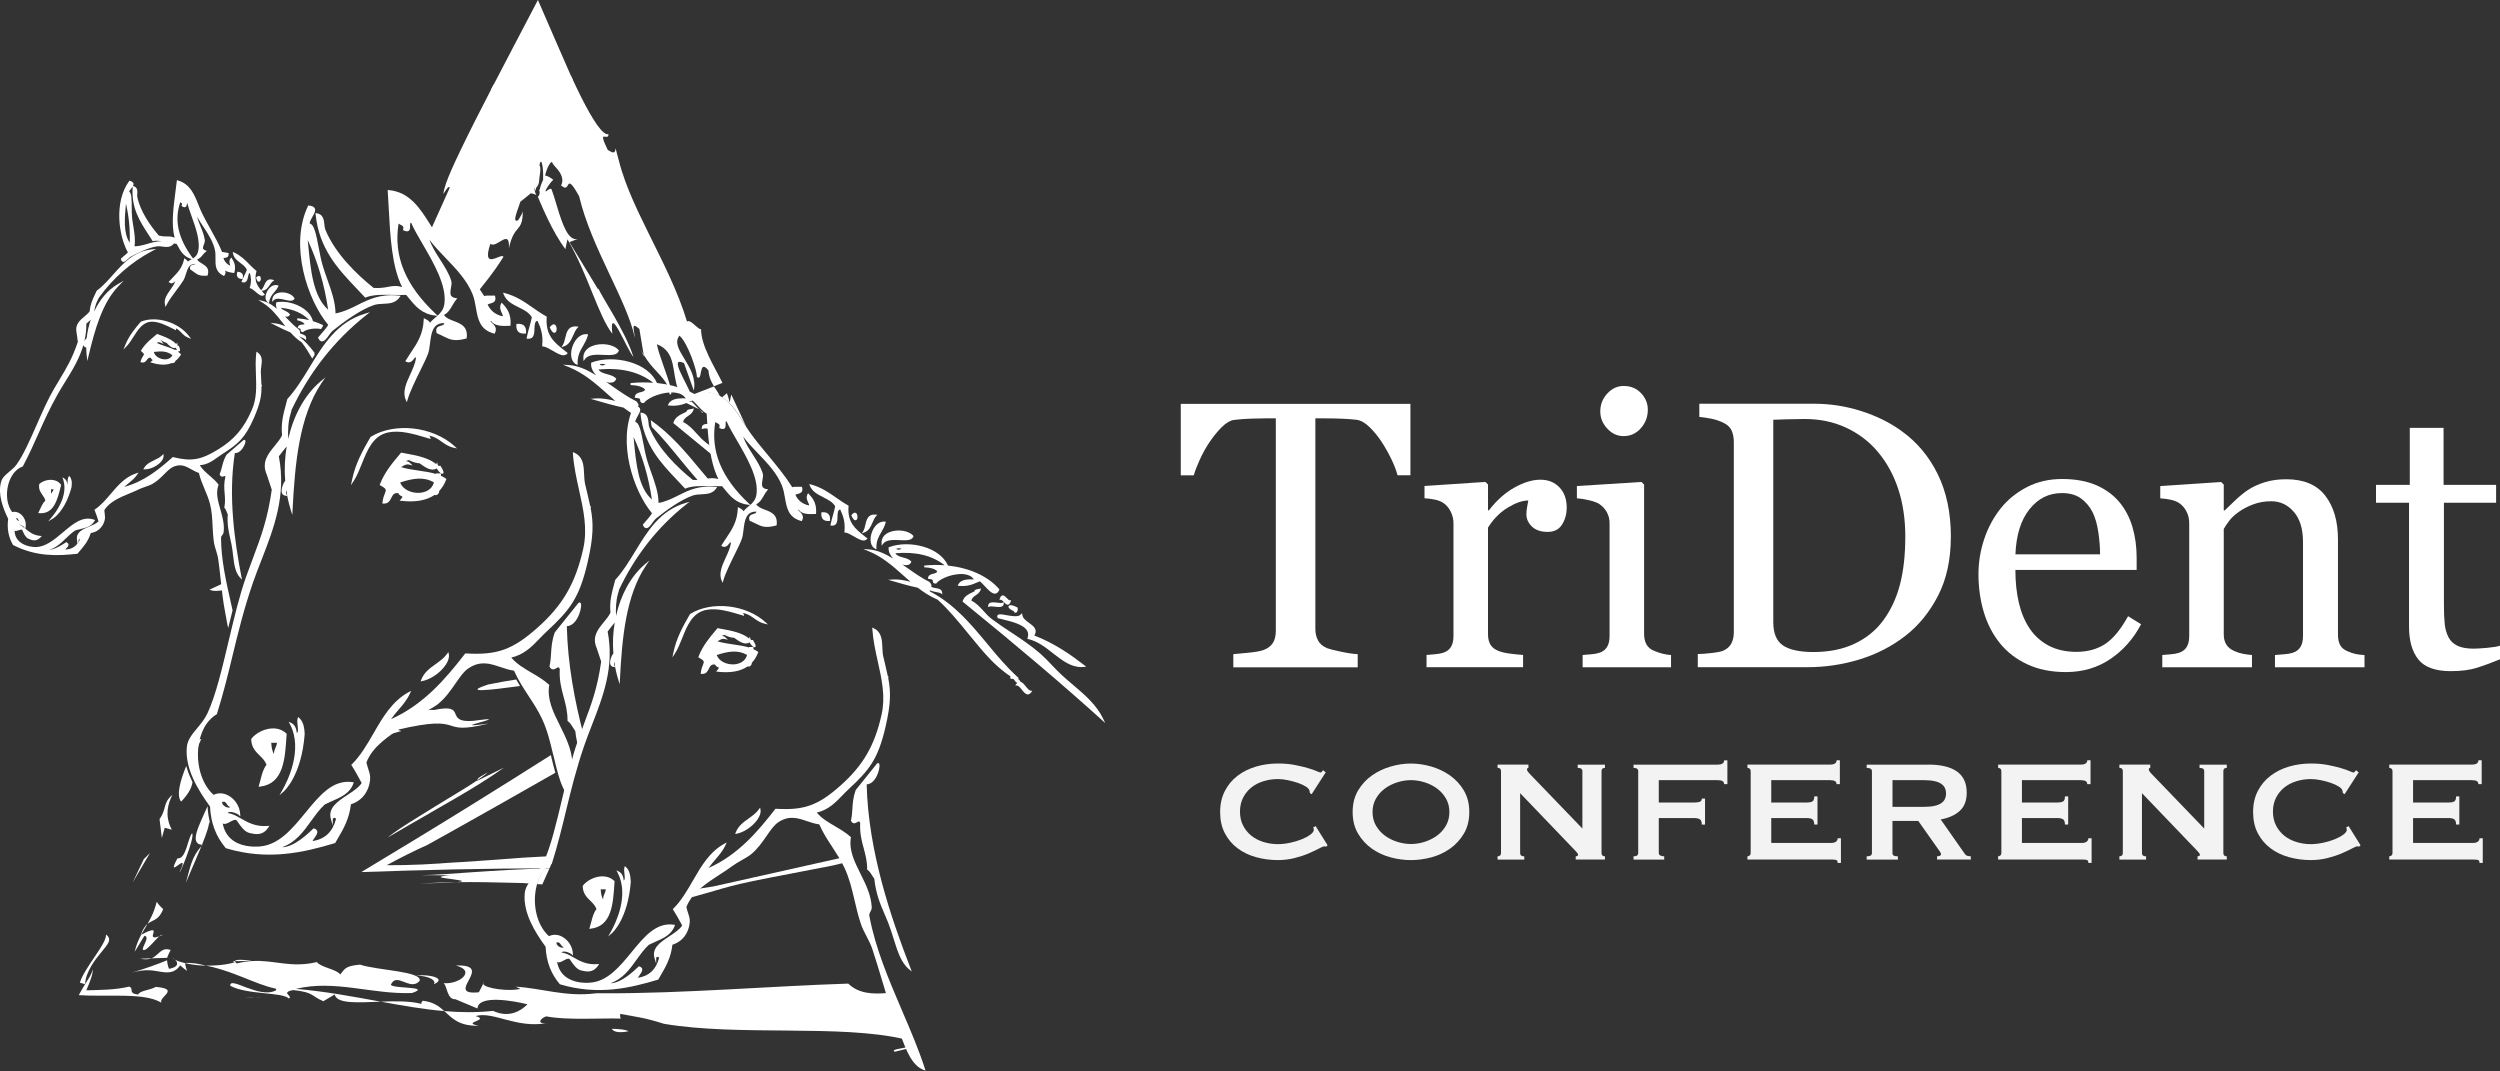 <?xml version="1.0" encoding="UTF-8"?> <svg xmlns="http://www.w3.org/2000/svg" id="Layer_1" viewBox="0 0 700 300"><rect x="0" y="0" width="700" height="300" fill="#333333" stroke="none"/><defs><style>.cls-1{opacity:.94;}.cls-2{fill:#fff;stroke-width:0px;}</style></defs><path class="cls-2" d="M144.54,190.26c-2.24.33-4.8.77-7.85,1.4-7.6,2.51.72,1.54,8.91.42-.37-.59-.72-1.2-1.06-1.81Z"></path><path class="cls-2" d="M151.85,247.63l2.01-4.5c-.41.01-.81.03-1.22.04-1.06,1.2-1.82,2.72-2.29,4.38.52.03,1.02.06,1.5.08Z"></path><path class="cls-2" d="M152.68,243.12c.39,0,.79,0,1.18,0l.7-1.56c-.71.42-1.33.96-1.88,1.57Z"></path><path class="cls-2" d="M120.48,227.58c2.43-1.4,4.8-2.76,7.14-4.11,4.66-2.72,9.15-5.45,13.49-8.54l-7.7,3.79c.09-.08.14-.15.19-.2-2.32,1.57-5.37,3.4-8.47,5.28-1.19.72-2.39,1.45-3.56,2.17-1.26.78-1.9,1.21-4.26,2.64-3.87,2.38-7.05,4.46-8.82,5.92,2.14-1.24,4.25-2.47,6.33-3.68,1.92-1.1,3.81-2.19,5.68-3.26Z"></path><path class="cls-2" d="M111.27,204.33c20-4.66,10.69,1.94,25.56-1.74-13.99,1.92,9.41-2.65-4.57-.73-8.12.52-1.06-5.1-10.78-3.05-.73-.1-1.92,0-3.41.22-.8.46-1.6.94-2.29,1.46-2.17,1.63-4.9,3.21-7.43,5.02l-.39.32c1.59-.36,3.09-.74,4.41-1.15l-1.1-.34Z"></path><polygon class="cls-2" points="40.25 240.57 37.16 247.07 42.01 238.82 40.25 240.57"></polygon><path class="cls-2" d="M133.59,218.52c1.25-.85,2.29-1.62,2.99-2.28-3.47,1.94-2.63,1.79-2.99,2.28Z"></path><path class="cls-2" d="M187.5,110.43c.4.15.52-.16.46-.78-.19-.02-.38-.04-.57-.04.05.26.09.54.11.82Z"></path><path class="cls-2" d="M63.02,165.17c-.08-.66-.16-1.34-.23-2.02-1.23.61-2.59,1.26-4.14,1.96.6.3,1.72.56,4.38.05Z"></path><path class="cls-2" d="M55.47,207.39c-.37.73-.77,1.53-1.17,2.35-.05.64-.07,1.29-.06,1.93l2.12-4.76c-.24,0-.53.15-.9.47Z"></path><path class="cls-2" d="M193.61,112.4c-.15.13-.38.17-.74.08-.21-.12-.4-.25-.59-.39-.29.13-.59.25-.88.38l4.33,2.12.96,1.02c.06-.05.12-.09.18-.14-1.05-.57-2.26-2.14-3.26-3.08Z"></path><path class="cls-2" d="M50.71,224.46c2.21-2.3,2.98-4,3.19-5.48-.73-1.45-1.34-2.96-1.75-4.51-1.71,4.15-2.81,8.21-1.44,9.99Z"></path><path class="cls-2" d="M53.78,233.3c-1.26,1.48-1.62,7.32-4.1,7.04-3.59,6.76,3.78-2.84.69,3.65-.53,1.9,4.38-9.61,3.4-10.7Z"></path><path class="cls-2" d="M56.43,236.88c-2.77,3.1-3.09,5.67-4.37,10.25,1.32-3.17,3.03-6.97,4.37-10.25Z"></path><path class="cls-2" d="M58.79,230.61s.02-.08.04-.2c-.39-1.41-.64-2.96-.72-4.68-2.35,5.42-5.24,10.48-1.56,10.82,1.22-3.01,2.1-5.54,2-6.63l.23.69Z"></path><path class="cls-2" d="M56.7,236.57c-.05,0-.1-.01-.14-.02-.04.11-.09.22-.13.33.09-.1.18-.2.28-.31Z"></path><path class="cls-2" d="M54.24,211.71s0-.02,0-.04v.02s0,.02,0,.02Z"></path><path class="cls-2" d="M116.41,273.13c3.87.12,5.9,1.45,5.02,2.47,3.71-1.56-.73-2.86-5.02-2.47Z"></path><path class="cls-2" d="M191.46,111.83c-.05-.11-.11-.19-.17-.29-.23.09-.47.18-.7.27.29,0,.57,0,.87.02Z"></path><path class="cls-2" d="M58.37,200.62c.07.47.21.77.38.93l.8-1.79c-.42.25-.81.54-1.18.86Z"></path><path class="cls-2" d="M54.35,211.95l-.11-.24c0,.2,0,.4.02.6.03-.12.06-.24.09-.36Z"></path><path class="cls-2" d="M122.79,247.14c-1.86.06-3.67.14-5.46.24,2.09-.05,3.9-.1,5.46-.14.77-.02,1.48-.05,2.13-.07.48-.02.92-.04,1.31-.06.62-.03,1.13-.07,1.55-.1-.1,0-.2,0-.29,0-1.61.04-3.18.08-4.7.12Z"></path><path class="cls-2" d="M113.92,79.15c-.05.12-.11.24-.16.36.19.31.37.63.57.94l-.41-1.29Z"></path><path class="cls-2" d="M147.98,243.32c-1.95.09-3.83.18-5.64.27-3.55.19-6.82.41-9.77.61-2.98.21-5.64.39-7.96.55-2.52.15-4.79.27-6.56.3l7.85.03c-.3.03-.57.06-.81.09-.27.03-.5.06-.7.09-.4.06-.67.12-.83.17-.31.11-.17.22.28.33.22.05.52.1.88.15.18.02.36.05.56.07.16.02.32.05.48.07.67.09,1.39.2,2.02.29,1.25.19,2.1.36,1.22.53-.25.05-.65.09-1.22.14,2.61-.04,5.35-.03,8.14.01,2.9.06,5.86.13,8.81.19l1.1.03h.54s.26.03.26.03c.33.02.67.05,1,.07.27.02.52.04.79.06.88-1.36,2.18-2.64,3.25-4.21-1.25.04-2.49.08-3.69.12Z"></path><path class="cls-2" d="M44.67,229.32l.65,5.31.8-2.85,1.98.54c-.24-.68-2.66-4.21.17-9.76-2.77,2.29-1.56,4.07-3.59,6.76Z"></path><path class="cls-2" d="M42.39,268.34s0,0,.01,0l-3.13.1c1.34.28,2.38.18,3.12-.09Z"></path><path class="cls-2" d="M48.98,268.69c.37.32.6.7.62,1.08.02.59-.54,1.18-2.28,1.5-.31-.8-.49-1.59-.54-2.39-2.79,1.16-6.08,2.31-9.88,3.47,2.06-.58,3.51-.72,4.76-.68,1.25.04,2.3.26,3.34.43,2.06.32,3.99.38,5.46-1.8.55.52,1.18,1.03,1.9,1.55-.25-.72-.43-1.45-.55-2.17-.49-.12-.96-.24-1.36-.37-.6-.19-1.09-.4-1.48-.61Z"></path><path class="cls-2" d="M135.53,285.91s0,0,.03,0l-.68-.29c.22.13.43.19.65.29Z"></path><path class="cls-2" d="M45.69,254.57c-.65-.58-1.26-1.26-1.81-2.05-.45,1.72-.92,2.95-1.44,4.05-.36.76-.75,1.44-1.14,2.12.41-.34.82-.55,1.23-.75,1.1-.54,2.2-1.01,3.16-3.37Z"></path><path class="cls-2" d="M175.98,288.76c-.72-.47-2.48-.64-4.67-.7.41.74,1.64,1.29,4.67.7Z"></path><path class="cls-2" d="M28.44,266.53c.93-1.13,1.69-2.03,1.99-2.79.3-.76.13-1.38-.74-2.1.07,1.41-1.36,3.56-3.08,6.11-1.7,2.51-3.7,5.46-4.24,7.39.47.17.97.3,1.47.4.03-1.61.76-3.4,1.66-4.96.91-1.57,2.01-2.94,2.94-4.06Z"></path><path class="cls-2" d="M73.31,279.34c-.56-.04-1.2-.06-1.92-.05.64.02,1.29.04,1.92.05Z"></path><path class="cls-2" d="M71.39,279.28c-.99-.03-1.94-.05-2.94-.08.94.1,1.98.1,2.94.08Z"></path><path class="cls-2" d="M43.64,276.32c-1.75,1-4.41.98-4.97,2.16-2.99-.36-1.03-1.71-2.49-2.23-3.97.95-8.16.93-12.01,1.04,1.04-2.41,1.88-4.56,1.79-5.84-.46,1.76-1.17,2.47-2.13,4.11-.62,1.01-1.21,2.04-1.77,3.08,3.79.27,8.71.07,12.89.17,4.22.1,7.79.49,10.21,1.93-.35-.93,1.12-1.89,1.61-2.69.51-.8.16-1.43-3.13-1.72Z"></path><path class="cls-2" d="M135.3,275.44l.26-.51c-.21.17-.29.34-.26.51Z"></path><path class="cls-2" d="M251.87,287.6c-1.25-3.13-2.28-6.29-3.29-9.58-4.2.42-8.19.2-11.07-2.61-21.69.69-46.2,2.8-68.59,2.71-.4,0-1.56-.05-1.97,0-8.62,1.11-15.48-1.48-22.58-1.84l1.36.58c-2.92.86-10.19-.1-10.43-1.41l-1.22,2.39c-10.17,1.02,5.01-7.95-6.47-7.49,5.89,1.45.94,5.38-3.42,4.92,1.01.66.96,4.7,3.31,4.51l6.19,2.6c.24-4,10.43-2.08,14-1.17-1.94,1.98-5.28,3.86-9.63,1.84-4.6.5-9.13.44-13.66.06,2.2,1.99,4.12,4.24,9.61,4.09-5.1-.96,3.41-1.5-.85-2.7,4.94-1.45,11.31,3.56,20.08,1.96-3.14.44-1.94-1.39-.29-1.88,5.77,1.14,15.11.46,20.88.62-.24-.43-.23-.93-.14-1.31,5.1.96,6.6,1,12.25,2.78,20.89,3.54,49.42.06,67.38,4.32-.71-1.61-1.22-2.79-1.45-3.37Z"></path><path class="cls-2" d="M254.28,293.13c-1.93.5-5.03.73-3.72,1.35,1.37-.31,2.66-.62,3.9-.95-.06-.14-.12-.27-.18-.4Z"></path><path class="cls-2" d="M56.8,270.17l-.44-.1c-.29-.07-.58-.12-.88-.18-1.17-.21-2.35-.31-3.67-.26,0,.01,0,.03,0,.04.79.19,1.67.35,2.62.48.77.1,1.57.17,2.38.21l.72.02h.15c-.14-.03-.27-.06-.4-.09-.23-.04-.33-.08-.49-.11Z"></path><path class="cls-2" d="M70.44,269.11s.07,0,.1,0c.01-.09-4.6-.79-4.74.01l4.18-.04c.23.02.37.03.46.04Z"></path><path class="cls-2" d="M118.04,281.1c-3.17-.85-7.39-.79-11.42-.64,6.07,1.11,11.94,2.15,17.78,2.64-1.49-1.35-3.1-2.58-6.03-2.89-.28.33-.57.66-.32.9Z"></path><path class="cls-2" d="M115.4,278.03c5.6-1.91-5.38-1.12-5.96-2.3,1.61-3.73,5.45,1.96,8.06-1.09.73-2.7-11.76-2.91-16.69-4.54-4.29.38-4.23,1.22-5.54,2.75-1.09-1.51-5.45-1.96-6.54-3.47-7.4,1.75-11.88-.67-18.19-.28,0,0-.03.01-.1,0-1.29.09-2.65.28-4.14.67-.39-.29-.53-.5-.5-.66h-.62s.51.34.51.34c-1.63.52-3.61.79-5.73.88-.53.02-1.07.03-1.61.04h-.66c.66.13,1.31.27,1.95.43,3.06.78,5.83,1.83,8.42,2.86,3.26,1.3,6.23,2.55,9.11,3.14.13.11.18.26.13.47-4.59,2.57-13.09-4.13-12.82-1.26,4.62,2.57,14.78,1.75,16.38,3.58,1.39-.69-2.55-1.66,1.24-2.37,5.81.62,4.94,1.63,8.43,3.12l3.2-1.89c.52,2.69,6.47,2.25,12.89,2.02-7.48-1.37-15.29-2.86-23.78-3.59,11.01-2.65,21.3,1.6,32.56,1.16Z"></path><path class="cls-2" d="M48.98,268.69c-.21-.18-.45-.34-.72-.46.17.15.42.31.72.46Z"></path><path class="cls-2" d="M199.66,248.22c-1.41.23-2.64.42-3.73.58l-.64.53c-.6.59-1.15,1.21-1.64,1.88.05,0,.11-.01.17-.02,1.83-.51,3.42-.96,4.83-1.36,1.17-.34,2.2-.64,3.15-.92,1.77-.51,3.32-.93,5.41-1.42,2.1-.49,4.74-1.03,8.73-1.82,4.31-.83,9.75-1.89,17.13-3.31.97-.23,1.91-.45,2.82-.67l-.73-1.42-35.5,7.95Z"></path><path class="cls-2" d="M126.61,243.44c4.5-.07,9.02-.15,13.54-.22,3.85-.03,7.71-.06,11.57-.09.33-.49.64-1.01.9-1.58.26-.56.51-1.16.76-1.78-.34.02-.69.04-1.03.05-1.94.11-3.87.21-5.8.32-1.23.09-2.46.19-3.69.28-4.77.36-9.51.7-14.24.99l-3.51.21-2.24.17c-1.54.1-3.16.2-4.82.27-3.31.15-6.77.22-9.78.2,3.68-2,7.81-4.09,11.37-5.67,2.81-1.57,5.64-3.14,8.47-4.72,3.78-2.13,7.58-4.26,11.39-6.41,5.3-3,10.64-6.03,15.99-9.09-.47-1.66-.86-3.31-1.25-4.94-6.91,4.38-14.1,8.91-21.54,13.52-2.62,1.62-5.26,3.25-7.92,4.89-2.72,1.66-5.47,3.34-8.23,5.03-5.05,3.06-10.19,6.17-15.38,9.31,4.32-.14,8.67-.28,13.05-.42,4.11-.1,8.25-.21,12.4-.31Z"></path><path class="cls-2" d="M47.8,265.99c-.95-.32-1.55-.25-2.13,0-.57.26-1.06.71-1.55,1.16-.49.45-.99.91-1.72,1.18l4.38-.14c.27-.74.61-1.47,1.01-2.21Z"></path><path class="cls-2" d="M41.3,258.69c-.66.55-1.29,1.43-1.88,3.12.04-.02.06-.03.1-.05.41-.77.83-1.48,1.25-2.18.18-.3.35-.59.53-.89Z"></path><path class="cls-2" d="M44.6,262.16c.27-.1.56-.22.91-.37-.21-.12-.52.04-.91.37Z"></path><path class="cls-2" d="M40.5,264.32c-.48,1.05-.99,2.09.28,1.55.95-.64,2-1.86,2.85-2.76.36-.38.68-.71.97-.95-2.25.83-1.86-.18-1.65-.92.12-.41.19-.76-.24-.78-.42,0-1.31.26-3.19,1.29-.16.31-.32.62-.48.95-.54,1.14-1.03,2.42-1.31,3.78l2.7-4.46c1.03.17.56,1.23.07,2.3Z"></path><path class="cls-2" d="M167.61,80.77l.04-.2c-.05.02-.06.09-.04.2Z"></path><path class="cls-2" d="M198.29,114.29c-.08-1.48-.16-2.97-.26-4.43.66.06,1.27.19,1.85.37h0s.03,0,.03,0c.58.17,1.12.4,1.64.67-.43-.96-1.05-1.78-1.65-2.71-2.1.82-4.22,1.64-6.34,2.47,1.79.98,3.4,2.19,4.73,3.63Z"></path><path class="cls-2" d="M180.29,99.84l-.07-.48c-.31-.53-.63-1.08-.92-1.7l.99,2.18Z"></path><path class="cls-2" d="M125.91,52.61c-1.79,4.02-3.62,8.09-5.48,12.19.36.55.73,1.1,1.11,1.62,3.83,5.23,8.53,10.12,12.1,15.49,2.11-2.77,4.18-4.97,7.32-9.98-.47-1.36-6.28,4.19-3.66-3.68,1.71,1.51,5.54-4.59,5.19,1.25,1.56-7.05,3.83-4.13,3.89-10.31-.17.67-.72,1.56-1.27,2.45-2.01,1.09.06-3.26.59-5.16.69-.57,1.34-1.07,1.95-1.56.31-.25.61-.49.91-.75.09-.1.11-.04.15-.04l.12.02c.07.02.15.03.22.05.58.14.97.33,1.14.41-.31-.45-.51-1.16-.59-2.11.19.4.43,1.08.43,1.08-.07-.66.09-1.04.23-1.2.14-.18.26-.15.36-.56.07.02.14-.18.27-.67.16-2.03.71-3.98.16-4.89.31-1.69.68-.94.86.26.2,1.23.19,2.87.16,3.85-.44.89-.81,1.94-1.11,3.12.12-.07.18.29.14.63-.04.35-.19.67-.35.82-.04.04-.08.07-.12.09h-.03s-.01.02-.01.02c0,0,0,0,0,.01l.03.08.06.15c.17.41.35.82.52,1.23.7,1.63,1.41,3.23,2.16,4.78,1.49,3.09,3.11,5.97,4.94,8.47l.59-2.77c5.86,10.05,8.57,21.32,12.57,26.46-1.04-8.82,4.12,4.58,5.9,6.47-2.44-7.67-9.46-17.61-9.76-19.16l-.07.35-8.09-13.32,2.37-.91c-2.7.77-4.37-4.23-5.76-8.82-.35-1.15-.68-2.27-1-3.27-.16-.5-.32-.97-.49-1.4l-.06-.16s0-.03-.01-.05l-.02-.07s-.03-.09-.05-.12c-.18-.3-.58-.16-1.57.62-.24-.17.06-.65.5-1.33.44-.67,1.04-1.49,1.57-1.95-.9-.7-1.67-1.1-2.29-1.19.17-.84.59-2.04,1.03-2.83.43-.8.9-1.18.97-.8.38.86,1.23,1.45,1.96,2.54.71,1.05,1.28,2.54.49,3.88.1-.01.31.23.45.31.15.11.29.19.4.23.24.1.42.08.57,0,.29-.16.45-.57.64-.84.38-.53.92-.48,3.02,3.33,3.47,14.56,13.44,29.22,15.6,39.66-.21-2.48-1.2-4.68,1.26-2.53l1.21,7.23c2.4,4.13,5.47,5.89,6.73,8.82.26.06.51.12.76.19-.83-3.22-3.35-9.29-3.79-11.95,5.63,2.14,4.11,8.21,5.96,12.61,1.27.44,2.49.97,3.63,1.59-1.3-3.63-6.38-11.02-2-8.91l2.74,7.67c1.41-6.68-6.97-11.69-4.01-15.37,2.45,2.14,5.07,10.36,4.84,11.47,1.78,1.89.38-5.27,3.27-1.76.16,2.01.83,3.32,1.55,4.45.8-.31,1.59-.62,2.38-.93-2.4-4.85-5.97-10.33-6-15.06-.79.29-3.01-2.96-3.92-2.1-2.56-8.5-6.82-16.74-10.76-24.72-1.97-3.99-3.87-7.91-5.44-11.76-.79-1.93-1.49-3.84-2.08-5.73-.3-.95-.56-1.89-.8-2.83-.09-.41-.29-1.06-.45-1.66-.16-.61-.32-1.22-.47-1.82-.06,1.08-.45,1.24-.9,1.12-.45-.12-.96-.52-1.3-.67-1.51-3.12-1.49-3.68-1.08-3.73.41-.06,1.26.48,1.29-.68-.78.22-1.89-.78-3.19-2.6-1.3-1.83-2.81-4.49-4.48-7.82-.89-1.78-1.84-3.76-2.83-5.91-.8.32-1.61.61-2.44.86-3.57,1.09-7.31,1.65-11.1,1.65h-8.16c-1.77,3.42-3.51,6.81-5.15,10.06-1.38,2.74-2.69,5.37-3.87,7.83-.56,1.17-1.09,2.29-1.59,3.35-.4.86-.78,1.68-1.12,2.46-1.36,3.1-2.2,5.48-2.29,6.85.76-1.21,1.53-2.43,1.77-1.75Z"></path><path class="cls-2" d="M205.67,114.55h.02s0,.03,0,.03c1.16,1.5,2.17,3.19,3.22,4.81l-4.15-8.91-.47,2.23c-.14-.83-.41-1.7-.75-2.61-.46.39-.92.77-1.38,1.15,1.36.84,2.5,1.99,3.51,3.3Z"></path><path class="cls-2" d="M147.31,27.99c2.49,0,6.76-1.14,8.54-1.98.59-.28,4.11-3.09,4.61-3.43-1.58-3.65-8.08-18.39-9.84-22.58-2.3,4.38-4.66,8.88-6.98,13.32,0,0-6.19,11.85-6.18,11.85.31.2,7.24,2.82,9.85,2.82Z"></path><path class="cls-2" d="M231.94,143.91c.38.38.53.96.47,1.74l-.02.2-.2.02c-.11,0-.22.01-.33.01-.62,0-1.09-.16-1.41-.48-.38-.38-.53-.96-.47-1.74l.02-.2.2-.02c.78-.07,1.36.09,1.74.47ZM239.52,145.67s.05,0,.08,0c.27-.05.45-.32.49-.75.04-.43-.06-1.15-.52-1.33-.35-.14-.72.07-1.12.6l-.09.12.06.13c.39.84.74,1.23,1.09,1.23ZM244.3,146.32c.3-.69.58-1.33,1.02-1.83l.32-.36-.48-.04c-2.16-.2-2.53,1.44-2.87,2.88-.15.64-.3,1.3-.6,1.77l-.37.58.65-.22c1.3-.44,1.83-1.63,2.33-2.78ZM244,149.43c-.47,1.6-.33,3.52,1.03,4.21l.36.18v-.4c-.05-1.96.64-3.15,1.37-4.41.46-.8.94-1.63,1.21-2.66l.07-.27-.28-.03c-1.86-.18-3.23,1.57-3.76,3.39ZM246.84,152.13l.04.66.39-.53c.88-1.19,2.9-1.1,4.68-1.02,1.73.08,3.37.15,3.79-.99l.05-.13-.09-.11c-1.21-1.44-4.37-1.92-6.63-1.01-1.53.61-2.32,1.73-2.23,3.13ZM281.04,168.56c.36.37.73.75,1.13.75.05,0,.09,0,.14-.02.39-.09.58-.55.69-.88l.11-.36-.37.04c-.2.01-.56-.34-.84-.63-.4-.41-.82-.84-1.26-.73-.39.09-.58.55-.69.88l-.11.36.37-.04c.21-.03.56.34.84.63ZM280.74,169.69c.19-.16.3-.39.32-.69l.02-.35-.34.11c-.37.12-.99.05-1.59-.02-.87-.1-1.69-.19-2.15.19-.19.16-.3.39-.32.69l-.02.35.34-.11c.37-.12.99-.05,1.59.02.87.1,1.69.19,2.15-.2ZM281.77,172.24c-1.21-.23-2.08-.39-2.42,0-.15.17-.16.41-.05.71l.04.12.12.03c.35.09.73.18,1.12.28,2.69.65,6.03,1.47,7.02,3.23.33.6.37,1.26.13,2.02l-.08.25.26.06c2.61.59,4.81,2.31,6.93,3.97,2.54,1.98,4.95,3.87,7.92,3.87.26,0,.52-.01.79-.04l.59-.07-.47-.37c-3.71-2.88-8.28-6.12-14.05-8.36,1.04-1.7-.29-2.66-1.46-3.52-.87-.63-1.78-1.29-1.91-2.24l-.07-.51-.35.38c-.73.8-2.58.46-4.06.18ZM200.84,187.64c.44-.52.46-.66.46-.68-.02-.01-.12-.06-.2-.1-.26-.12-.65-.3-.89-.79-1.08-.14-1.37.44-1.73,1.17-.34.68-.72,1.46-1.86,1.46-.05,0-.1,0-.16,0h-.25s.02-.26.02-.26c.1-1.06.39-1.77.6-2.28.37-.92.46-1.13-1.13-2.02l-.18-.1.07-.2c1.14-2.99,3.05-5.26,4.9-7.46l.42-.5.97.18c2.93.53,5.94,1.1,7.89,2.73l.18-.54.21.75c.03.09.08.27.5.21l.16-.02.08.14c.76,1.25.79,1.61.59,1.81-.05.05-.12.09-.22.09-.09,0-.19-.03-.32-.11-.3-.19-.8-.72-1.08-1.25-1.35.86-2.94-.29-4.23-1.24-.02-.02-.04-.03-.06-.04-.54-.02-1.21-.15-1.9-.44l-.88-.37c-.25.07-.47.16-.68.28.35,0,.7.11,1.06.46l.64.63-.87-.22c-.74-.18-1.32.19-1.88.56-.04.03-.09.06-.14.09,1.34.41,2.87.64,4.37.86,1.51.22,3.04.44,4.4.85v-.13h1.25v.6c.44.2.86.43,1.23.7l.15.11-.07.17c-.43,1.13-1.02,2.08-1.77,2.86.01.08.01.17,0,.25-.08.41-.47.77-.85.8-.01,0-.02,0-.04,0-.07,0-.16-.02-.26-.06-2.01,1.39-4.8,1.89-8.35,1.5l-.46-.05.3-.35ZM200.68,183.41c.65,1.81,2.83,2.68,4.73,2.62,1.54-.06,3.31-.79,3.77-2.65-2.53-1.45-5.24-1.05-8.5.03ZM203.76,177.65s.07,0,.1,0c-.39-.01-.72.02-1.02.1l.92-.09ZM288.62,193.4l.43.03-.25.35c-.31.43-.63.65-.98.66,0,0-.02,0-.03,0-.61,0-1.11-.62-1.63-1.27-.48-.59-.97-1.2-1.47-1.23l-.43-.03.25-.35c.11-.15.22-.27.33-.36-.35-.12-.55-.4-.71-.64-.23-.34-.39-.56-.92-.48l-.18.03-.08-.16c-.12-.24-.12-.43,0-.57,0,0,.02,0,.02-.01-1.87-1.1-4.33-3.35-5.56-4.63-2.13-2.22-4.22-4.77-6.23-7.24-2.76-3.38-5.61-6.87-8.64-9.59-2.08-.88-3.89-2.06-5.56-3.35-2.54-.53-4.88-1.22-7-1.84l-1.29-.38,1.34-.09c1.42-.09,3.16.19,4.9.64-.67-.58-1.33-1.16-1.98-1.75-2.89-2.58-5.88-5.25-9.83-6.84l-1.39-.56,1.49.09c2.31.14,4.61,1.2,6.88,2.58-.8-.84-1.37-1.9-1.29-3.01v-.16s.16-.05.16-.05c2.74-1.02,6.3-1.07,9.54-.13,3.38.98,5.89,2.91,6.92,5.3,5.97.63,11.23,2.97,14.31,6.57l.1.11-.06.14c-.25.6-.59.95-1.02,1.02-.06.01-.13.02-.19.02-.89,0-1.87-1.06-2.83-2.09-.52-.56-1.01-1.09-1.41-1.36-.19.08-.38.16-.57.24-1.44.63-2.92,1.27-5.27,1.02l-.34-.04.15-.31c.66-1.4,2.54-1.53,4.36-1.45-.49-.8-1.37-1.29-2.63-1.45-2.83-.36-6.72,1.1-7.8,2.51l-.05.07-.09.02c-.26.06-.48.03-.63-.09-.26-.19-.29-.54-.31-.77,0-.23-.12-.29-.65-.35-.17-.02-.33-.04-.48-.09l-.2-.06.03-.21c.11-.83.87-1.02,1.48-1.17.6-.15.99-.27,1.1-.67-.66-.7-1.82-1.05-3.64-1.13l-.02-.48c1.94-.21,3.87-.22,5.73-.09-3.53-2.76-8.05-3.85-13.79-3.36.38.7,1.26.95,2.19,1.2.81.22,1.64.45,2.18,1.02l.11.11-.06.15c-.29.73-1.06,1.01-2.1.77-.13-.03-.27-.07-.41-.12.5.35,1.01.7,1.51,1.05,2,1.4,4.07,2.86,6.08,3.83l.08.06c.55.65.6.96.45,1.3.27.22.74.3,1.2.37.82.13,1.74.27,1.86,1.25l.06.51-.43-.28c-.24-.15-.81-.27-1.37-.37-.7-.14-1.33-.27-1.69-.5-.01.1-.02.2-.02.33,6.8,3.48,11.52,9.17,16.09,14.68,2.64,3.19,5.38,6.48,8.48,9.3l.42.38-.41.03c.4.29.73.63.81.93.53.1.98.67,1.45,1.25.48.59.97,1.21,1.47,1.24ZM251.37,153.89c.15.03.62.09,1.08-.3-.33-.04-.58-.06-.78-.06-.58,0-.71.14-.71.14.01.03.15.16.41.22ZM242.94,243.57c.54.4.9.98,1.28,1.6.18.3.37.6.58.89.5,4.35,1.66,7.05,2.89,9.91.34.78.68,1.57,1.01,2.41.58,1.48,1.05,2.99,1.51,4.46,1.08,3.48,2.1,6.77,4.4,8.62l.7.56-.33-.84c-5.51-14.18-11.88-32.83-12.31-51.56,1.7-.06,2.84-1.92,3.34-3.71.09-.32.52-1.96.01-2.22-.1-.05-.3-.09-.53.19-.94,1.17-5.86,7.29-5.86,7.29l-.04.07c-.71,1.98-.82,3.64-.92,5.24-.07,1.09-.14,2.13-.39,3.22l-.02.09.04.08c.18.34.4.54.66.62.38.11.73-.09,1.04-.27.22-.12.44-.25.57-.2.1.04.2.19.29.43-.16,2.84.41,4.97.97,7.03.48,1.78.98,3.62.98,5.91v.12l.1.07ZM212.15,229.37c.67-1,.95-1.94.79-2.7l-.11-.55-.32.46c-.74,1.06-1.82,1.83-2.86,2.57-1.45,1.03-2.95,2.1-3.65,3.97l-.15.4.42-.08c2.1-.4,4.58-2.11,5.89-4.07ZM165.53,258.23c.34-1.34.69-2.72,1.49-3.67-.35-.99-1.02-1.66-1.74-2.36-1.02-1-2.07-2.04-2.12-4.07v-.09s.05-.07.05-.07c1.1-1.4,3.12-2.44,5.03-2.58,1.49-.1,2.79.33,3.76,1.26l.08.08-.03.42c-.38,6-.76,12.2-6.68,12.89l-.37.04.11-.36c.15-.48.28-1,.41-1.5ZM168.88,251.87c-.02-.72.19-1.2.4-1.68.16-.37.31-.71.35-1.17h-1.44c.07,1.27.3,2.2.69,2.85ZM179.38,115.82l-.03-.31.3.04c1.68.23,1.84,1.8,1.95,2.95.04.43.08.83.19,1.09,2.45,6.1,7.97,11.39,12.19,14.78,1.61.11,2.69-.09,3.64-.27,1.12-.21,2.11-.39,3.54.06-2.6-5.16-2.99-12.6-3.38-19.8-.08-1.47-.16-2.94-.25-4.4l-.02-.28.28.03c5.27.49,7.87,4.61,10.38,8.59.68,1.07,1.38,2.18,2.11,3.19,1.49,2.03,3.15,4.03,4.76,5.97,2.38,2.87,4.83,5.83,6.8,8.97.18-.09.39-.11.55-.12h2.15s.05.18.05.18c.35,1.37-.55,1.62-1.2,1.8-.26.07-.51.14-.68.26.72,1.55,1.91,2.51,3.62,2.94.19-.02.23-.06.23-.06.03-.08-.12-.4-.22-.61-.29-.6-.73-1.51-.24-2.44l.16-.3.23.25c1.08,1.15,2.22,2.6,2.01,5.37l-.02.21h-.21c-1.84.1-3.86.09-4.66-1.23-.13.06-.16.1-.16.1.02.05.24.25.38.39.53.49,1.42,1.3.75,2.57l-.09.17-.19-.05c-3.55-.97-4.02-3.63-4.51-6.45-.2-1.15-.41-2.33-.84-3.42-1.38-3.5-4.12-6.35-6.76-9.1-1.5-1.56-2.94-3.06-4.11-4.64.59,1.75,1.65,3.39,2.68,4.99,1.09,1.7,2.22,3.45,2.81,5.34.16.51.05,1.12-.07,1.78-.14.77-.27,1.56.08,2.05.2.28.56.46,1.09.54l.43.07-.29.33c-.37.42-.66.94-.95,1.44-.54.94-1.09,1.9-2.13,2.4.53.8,1.5,1.17,2.53,1.56,1.67.63,3.55,1.35,3.2,4.2l-.02.16-.16.04c-2.98.8-4.09.25-5.76-.59-.44-.22-.94-.47-1.53-.72l-.11-.05-.03-.11c-.37-1.33.48-1.58,1.1-1.77.52-.15.81-.26.84-.66-2.97-.09-3.3,2.56-3.61,5.12-.11.94-.22,1.82-.47,2.52-.36,1.02-1.11,2.56-1.99,4.33-1.22,2.48-2.61,5.29-3.2,7.33l-.18.64-.27-.61c-.9-2.03.14-4.28,1.14-6.46.61-1.33,1.25-2.71,1.43-4-.06-.2-.11-.3-.14-.35-.07.07-.19.23-.28.35-.38.52-1.02,1.38-2.04.84l-.23-.12.13-.22c.4-.68.84-1.34,1.27-1.97,1.59-2.37,3.09-4.61,3.24-8.29l.02-.37.33.17c.47.23.98.49,1.25.98.37-.48.83-.88,1.32-1.3.17-.15.35-.3.52-.45l-.64-.08c-3.31-.39-4.98-2.44-6.6-4.43-.21-.25-.41-.51-.62-.76-1.04.04-2.15.01-3.22,0-2.55-.05-5.2-.11-6.95.64l-.16.07-.12-.13c-.69-.76-1.4-1.5-2.11-2.25-4.61-4.86-9.37-9.89-10.28-18.65ZM210.11,141.37c.79-.72,1.5-1.55,1.7-2.91.69-4.59-2.76-10.48-5.52-15.22-1.14-1.95-2.22-3.8-2.84-5.27-.06,0-.12.01-.16.04-.13.11-.12.49-.12.79,0,.48,0,.97-.35,1.21-.27.18-.67.15-1.24-.1l-.19-.08.05-.2c.18-.74-.13-.9-.59-1.13-.19-.09-.39-.19-.57-.35-1.35,8.17,1.72,15.63,9.34,22.77l.49.45ZM182.56,143.71c-5.21-6.25-9.85-20.02-5.11-29.96l.07-.15.17.02c.79.08,1.27.31,1.47.69.3.59-.13,1.34-.58,2.14-.34.6-.7,1.22-.69,1.71,1.14.17,1.64,2.81,2.27,6.1.3,1.55.6,3.14.99,4.46.35,1.19.78,2.4,1.2,3.58.99,2.77,2.02,5.64,2.05,8.53,2.15-.42,3.9-1.29,5.59-2.14,2.78-1.4,5.66-2.84,10.41-2.35l.4.04-.22.33c-1.03,1.54-2.61,1.61-4.12,1.69-.83.04-1.69.08-2.49.35-3.32,1.15-7.44,4.14-10.31,6.45-.27.21-.59.66-.9,1.08-.59.82-1.15,1.6-1.78,1.6-.03,0-.05,0-.08,0-.35-.04-.63-.3-.86-.82l-.06-.14.58-.67c.69-.79,1.4-1.61,2-2.52ZM177.49,123.35c.61,6.48,1.24,13.18,5.04,16.51-.94-6.35-2.62-12.11-5.14-17.53.03.34.06.68.1,1.02ZM230.53,139.25c1.35.67,2.63,1.31,3.32,2.53-.17.87-.4,1.7-.63,2.5-.23.83-.48,1.69-.65,2.6l-.05.26.26.03c.48.05.87-.05,1.14-.29.53-.46.56-1.35.58-2.21.03-1.15.11-1.88.75-2.02.8,1.7,1.47,3.48,1.2,6.2l-.02.23.23.03c.74.1,1.64.62,2.51,1.13.96.56,1.89,1.1,2.64,1.1.33,0,.63-.1.89-.35l.2-.19-.21-.17c-.26-.21-.52-.42-.78-.63-2.41-1.91-4.68-3.72-4.32-8.25v-.16s-.12-.08-.12-.08c-1.18-.65-2.29-1.42-3.36-2.17-2.07-1.45-4.22-2.94-7.07-3.69l-.46-.12.17.44c.67,1.72,2.26,2.5,3.79,3.26ZM308.93,201.32c-1.92-3.99-5.15-6.73-8.56-9.63-1.05-.89-2.14-1.81-3.17-2.77-.91-.84-1.8-1.78-2.67-2.69-1.02-1.08-2.08-2.19-3.17-3.15-2.66-2.33-5.53-4.23-8.31-6.06-1.78-1.18-3.61-2.39-5.33-3.68-.91-.68-1.65-1.5-2.36-2.29-1.02-1.13-1.98-2.19-3.36-2.85.11-.78.63-1.13,1.22-1.53.54-.37,1.1-.75,1.34-1.49l.14-.43-.44.13c-.12.04-.26.05-.4.07-.38.05-.95.12-1.05.65-.16.08-.33.16-.5.24-1.14.54-2.32,1.1-2.75,2.44l-.05.16.13.1c15.94,12.97,27.94,23.18,38.91,33.08l.92.83-.54-1.11ZM282.55,169.56c-.13.09-.2.22-.18.38.05.47.89.91,1.47,1.16.04.2.15.36.31.43.06.03.13.04.19.04.1,0,.21-.04.3-.11.28-.21.39-.67.3-1.22l-.02-.12-.11-.06c-1.04-.56-1.91-.75-2.28-.51ZM176.61,246.85h0s0-.03,0-.03c-.08-2.06-.51-3.32-1.38-4.07l-.27-.24-.11.34c-.16.47-.08,1.15,0,1.8.08.7.17,1.48-.08,1.79-.02.03-.06.06-.11.09-.15-1.3-.61-2.13-1.41-2.52l-.66-.32.34.65c3.35,6.4-.64,14.35-1.94,16.64l-.71,1.24,1.08-.94c.18-.16,4.47-4.01,5.27-14.43ZM215.02,174.84l-.66-.6c-5.46-4.98-15.12-6.05-21.1-2.34l-.11.13c-1.84,3.21-3.75,6.53-4.63,10.81l-.25,1.24.69-1.06c.82-1.25,1.42-2.76,2.06-4.36,1.39-3.48,2.83-7.08,6.65-7.87,3.03-.63,6.4.38,9.66,1.35l1.03.31-.09-.4c-.05-.22-.19-.34-.34-.42,1.35.19,2.25.83,3.2,1.5.86.61,1.76,1.25,3.02,1.52l.87.19ZM258.99,299.3l.15.47-.46-.17c-3.34-1.2-4.98-5.63-6.42-9.54-.29-.78-.57-1.55-.86-2.27-1.72-4.31-3.04-8.7-4.44-13.34-.83-2.78-1.7-5.65-2.71-8.73-.41-1.24-1.02-2.41-1.61-3.55-.6-1.14-1.21-2.32-1.63-3.59-.73-2.19-1.24-4.37-1.73-6.48-.74-3.17-1.45-6.16-2.8-9.06-.98-2.12-2.23-4.02-3.43-5.86-1.3-1.98-2.64-4.03-3.65-6.35-1.24-.17-2.39-.56-3.5-.93-2.52-.85-4.9-1.65-7.88.26-1.23.79-2.27,2.3-3.38,3.91-1.19,1.72-2.53,3.67-4.38,5.16-.67.54-1.58,1.05-2.54,1.6-.92.52-1.87,1.06-2.66,1.65-1.05.79-2.23,1.55-3.48,2.36-3.69,2.39-7.88,5.11-9.39,9.14.16.71.34,1.25.5,1.74.42,1.29.69,2.14.13,4.15-.72,2.34-2.25,3.91-4.55,4.66-.39,3.63-1.89,6.2-3.34,8.68-.19.33-.38.66-.57.99l-.05.08-.09.03c-7.67,2.3-16.74,4.49-27.38,1.3l-.07-.02-.05-.05c-2.46-2.9-3.76-6.32-3.95-10.45-3.01-4.14-6.38-9.58-5.84-15.03.18-1.81,1.36-3.23,2.61-4.73.95-1.14,1.92-2.31,2.61-3.78,2.08-4.48,3.65-11.13,5.32-18.17,1.34-5.64,2.72-11.47,4.4-16.19.6-1.7,1.18-3.23,1.72-4.69,2.07-5.52,3.7-9.89,4.74-17.27l-1.28-3.84c-1.35-3.1.37-5.19,2.04-7.22.73-.88,1.41-1.72,1.84-2.63-.29-3.07.3-5.29.88-7.44.15-.55.29-1.1.43-1.66v-.06s.06-.05.06-.05c2.16-2.36,3.9-5.23,5.59-8.01,3.4-5.58,6.91-11.36,13.98-13.47l1.21-.36-.99.78c-8.01,6.34-14.36,14.45-18.89,24.12l.13-.12-.26.86c-.64,2.11-.68,4.55-.58,6.31,1.31-5.82,4.07-11.01,8.02-14.39l1.34-1.15-.99,1.47c-5.64,8.41-6.69,20.35-7.28,31.86l-.07,1.36-.4-1.3c-.5-1.61-.86-3.26-1.1-4.93-.13.32-.16.65.03,1.03l.21.4-.45-.05c-.44-.05-.75-.28-.89-.67-.35-.95.41-2.63.74-2.98l.09-.1c-.23-2.92-.1-5.85.38-8.67-.65.78-1.35,1.64-1.98,2.51,1.92,9.94-1.29,18.18-4.39,26.15-.76,1.95-1.48,3.79-2.12,5.66-2.3,6.67-3.74,12.6-5.13,18.33-1.14,4.69-2.31,9.54-3.95,14.75l-.03.09-.08.05c-2.61,1.56-4.29,4.74-4.62,8.73-.38,4.61,1.14,9.11,3.89,11.53,1.2-.57,2.55-.5,3.81.22,1.64.93,2.77,2.73,2.88,4.6l.03.61-.44-.42c-.24-.23-1.74-.91-2.48-.64-.13.05-.22.12-.28.23,1.12.08,2.15.67,3.32,1.34,1.76,1.01,3.76,2.14,6.72,1.89l.49-.04-.27.41c-1.41,2.16-3.26,1.75-4.61,1.44l-.18-.04c-1.22-.27-2.23-1.76-2.84-2.65-.18-.26-.38-.56-.46-.61-.43-.14-1.02.18-1.59.49-.63.34-1.22.66-1.74.43-.03-.01-.06-.03-.09-.04.3,1.64,1.02,2.96,2.14,3.93,2.25,1.94,5.47,2.01,7.19,1.87,4.83-.38,8.23-4.52,11.51-8.52,3.56-4.35,6.93-8.45,11.9-7.7l.29.04-.1.27c-.86,2.47-3.17,3.49-5.4,4.47-.61.27-1.24.54-1.83.84-1.32,1.22-2.4,2.73-3.45,4.19-1.89,2.64-3.84,5.37-7.3,6.57.02,0,.03,0,.05,0,2.93,0,6.52-3.43,7.8-4.65l.11-.1.14.05c.42.14.67.36.77.64.17.53-.25,1.14-.67,1.72-.19.27-.4.57-.51.82,3.13-.49,5.07-2.31,5.92-5.55-.07-.25-.27-.32-.45-.31-.17.02-.35.12-.35.31l-.02,1.58-.45-1.51c-.86-2.86,1.69-4.53,4.15-6.15,1.4-.92,2.85-1.87,3.59-3.01l-.08-.15c-.77-1.43-1.57-2.9-2.44-4.25l-.11-.17.14-.14c2.21-2.19,3.86-5.04,5.45-7.8,2.31-4,4.69-8.13,8.87-10.41l.63-.34-.29.65c-.73,1.64-1.84,2.92-2.91,4.17-.64.74-1.29,1.5-1.86,2.33,8.26-3.7,13.73-10.16,18.64-16.48l.08-.1h.13c7.88.47,11.74-.9,17.99-6.42,6.4-5.66,9.66-11.26,11.6-19.98,1.11-5,.06-9.76-1.06-14.8-.66-2.96-1.33-6.01-1.54-9.13l-.03-.4.37.17c2.28,1.03,2.38,3.26,2.47,5.42.04.86.08,1.75.26,2.53.17.73.34,1.42.49,2.06.31,1.28.58,2.42.8,3.51l.15-.12-.04.55s0,.06,0,.09c.71,3.73.74,7.01-.75,13.48-2.13,9.24-4.56,12.18-10.45,17.64-.55.51-1.08,1.06-1.64,1.64-1.94,2.01-3.94,4.09-7.18,4.83,1.36,1.63,3.29,2.76,5.15,3.85,1.49.88,3.04,1.78,4.31,2.95l.1.09-.02.13c-.58,3.54,1.02,6.74,2.71,10.14,1.45,2.9,2.94,5.9,3.13,9.27.03.61-.18,1-.38,1.35-.2.36-.37.67-.27,1.22,1.68,9.05,5.5,17.95,9.19,26.57,2.41,5.62,4.68,10.93,6.38,16.22ZM155.81,263.9c-.06.39.19.71.35.87.42.43,1.12.68,1.52.54.08-.03.14-.07.19-.12-.46-.12-.69-.47-.89-.76-.26-.4-.46-.69-1.17-.54Z"></path><path class="cls-2" d="M160.18,97.34c-.52,1.78-.36,3.91,1.15,4.67l.4.2v-.45c-.06-2.18.71-3.5,1.52-4.9.51-.89,1.04-1.81,1.35-2.95l.08-.3-.31-.03c-2.07-.21-3.59,1.74-4.18,3.76Z"></path><path class="cls-2" d="M165.67,101.52l-.16.06v.17c-.09,1.23.53,2.41,1.42,3.34-2.51-1.54-5.07-2.72-7.64-2.87l-1.66-.1,1.54.62c4.39,1.76,7.71,4.73,10.92,7.59.72.65,1.45,1.3,2.2,1.94-1.92-.5-3.87-.82-5.44-.71l-1.49.1,1.44.42c2.36.7,4.96,1.46,7.78,2.05.98.75,2,1.46,3.07,2.12.27-.85.58-1.69.97-2.5l.15-.05c.09-.33-.02-.66-.55-1.29l-.09-.07c-2.23-1.08-4.53-2.69-6.75-4.25-.56-.39-1.11-.78-1.68-1.17.16.05.31.1.46.14,1.15.27,2-.05,2.33-.86l.07-.16-.12-.13c-.6-.62-1.53-.88-2.42-1.13-1.03-.28-2.01-.56-2.43-1.33,6.38-.56,11.41.67,15.33,3.73-2.07-.16-4.21-.14-6.37.09l.02.54c2.02.08,3.31.48,4.05,1.25-.12.44-.55.57-1.22.74-.68.17-1.52.38-1.64,1.3l-.03.23.22.06c.16.05.34.07.53.09.58.07.71.14.72.39.02.26.06.65.34.86.18.13.41.16.7.1l.1-.02.06-.08c1.2-1.56,5.53-3.19,8.67-2.79,1.4.18,2.38.72,2.92,1.61-2.02-.07-4.1.05-4.84,1.62l-.16.34.38.04c2.62.27,4.27-.44,5.86-1.14.21-.09.42-.18.63-.27.45.31.99.89,1.56,1.51,1.06,1.14,2.16,2.33,3.14,2.33.07,0,.14,0,.21-.02.11-.02.21-.06.31-.11-.04-.75-.08-1.5-.12-2.26-3.5-3.46-8.92-5.71-15-6.35-1.14-2.66-3.92-4.8-7.68-5.89-3.6-1.04-7.56-.99-10.6.14ZM168.37,102.29c-.3-.07-.45-.21-.46-.24,0,0,.14-.16.79-.16.22,0,.51.02.87.07-.5.43-1.02.37-1.2.33Z"></path><path class="cls-2" d="M163.34,100.35l.05.74.44-.59c.98-1.32,3.22-1.22,5.2-1.13,1.93.09,3.75.17,4.21-1.1l.05-.15-.1-.12c-1.34-1.6-4.86-2.13-7.37-1.12-1.7.68-2.58,1.92-2.48,3.48Z"></path><path class="cls-2" d="M163.47,206.02c-2.61-9.8-4.52-20.23-4.76-30.69,1.89-.06,3.15-2.14,3.72-4.13.1-.36.58-2.18.02-2.47-.11-.05-.33-.1-.58.21-1.04,1.3-6.51,8.1-6.51,8.1l-.04.08c-.79,2.2-.91,4.04-1.02,5.83-.08,1.21-.15,2.36-.43,3.57l-.02.1.05.09c.21.38.44.6.73.68.42.12.81-.1,1.16-.3.24-.14.49-.28.63-.23.11.04.22.21.32.48-.18,3.15.46,5.52,1.08,7.81.54,1.98,1.09,4.03,1.09,6.57v.14l.11.08c.6.44,1,1.09,1.42,1.78.2.33.41.67.64.98.24,2.05.61,3.75,1.06,5.3.3-.98.61-1.93.94-2.84.14-.39.28-.77.41-1.15Z"></path><path class="cls-2" d="M198.41,134.29c-.76-.9-1.5-1.79-2.24-2.68-4.15-5-8.41-10.13-13.95-13.95.11.69.12,1.39.27,1.85,2.73,2.71,5.34,5.9,7.87,9,1.65,2.02,3.35,4.09,5.07,6.03,1.25.04,2.17-.11,2.98-.25Z"></path><path class="cls-2" d="M197.65,123.9c-1.01-.76-1.83-1.67-2.63-2.55-1.13-1.25-2.2-2.43-3.73-3.17.12-.86.7-1.25,1.36-1.7.6-.41,1.23-.84,1.49-1.65l.16-.48-.49.14c-.14.04-.29.06-.45.08-.43.05-1.06.13-1.17.73-.18.09-.37.18-.56.27-1.27.6-2.58,1.22-3.05,2.71l-.06.17.14.12c4.15,3.38,8.05,6.58,11.75,9.65-.19-.86-.35-1.75-.48-2.66-.78-.54-1.55-1.08-2.29-1.64Z"></path><path class="cls-2" d="M196.85,119.01c-.22.18-.33.44-.35.76l-.02.39.37-.12c.41-.14,1.1-.06,1.77.02.25.03.5.06.74.08-.03-.45-.07-.89-.1-1.34,0,0-.01,0-.02,0-.97-.11-1.88-.22-2.39.22Z"></path><path class="cls-2" d="M160.51,93.89c.33-.76.65-1.48,1.13-2.03l.35-.4-.53-.05c-2.39-.21-2.82,1.6-3.19,3.2-.17.71-.34,1.44-.67,1.97l-.41.64.72-.24c1.45-.49,2.03-1.81,2.59-3.09Z"></path><path class="cls-2" d="M154.94,211.43c.55,2.34,1.12,4.76,1.93,7.2.47,1.41,1.15,2.72,1.81,3.99.04.07.07.14.11.21.37-1.56.74-3.13,1.12-4.68-.13-.61-.25-1.21-.37-1.82-.11-.61.08-.95.3-1.35.21-.39.46-.82.42-1.5-.21-3.75-1.87-7.08-3.47-10.3-1.88-3.77-3.66-7.34-3.02-11.27l.02-.14-.11-.1c-1.41-1.29-3.12-2.3-4.79-3.27-2.07-1.22-4.22-2.47-5.73-4.28,3.6-.82,5.82-3.13,7.97-5.37.62-.64,1.2-1.25,1.82-1.82,6.55-6.07,9.25-9.33,11.61-19.6,1.65-7.18,1.62-10.83.84-14.97,0-.04,0-.07,0-.1l.05-.61-.17.14c-.25-1.21-.55-2.48-.89-3.9-.17-.72-.36-1.48-.55-2.29-.2-.87-.25-1.86-.29-2.82-.1-2.4-.21-4.88-2.75-6.02l-.41-.18.03.45c.23,3.47.98,6.87,1.71,10.15,1.24,5.6,2.42,10.89,1.18,16.44-2.16,9.69-5.77,15.92-12.89,22.2-6.94,6.13-11.24,7.66-19.99,7.14h-.14s-.09.1-.09.1c-5.45,7.02-11.53,14.19-20.71,18.31.63-.92,1.36-1.77,2.07-2.59,1.19-1.38,2.42-2.81,3.24-4.63l.33-.73-.7.38c-4.65,2.53-7.3,7.12-9.86,11.56-1.77,3.06-3.6,6.23-6.06,8.66l-.16.15.12.18c.97,1.51,1.86,3.16,2.72,4.75l.08.14c-.82,1.27-2.43,2.32-3.99,3.35-2.74,1.8-5.56,3.65-4.61,6.83l.5,1.68.02-1.75c0-.21.21-.33.39-.35.19-.02.42.06.5.34-.95,3.6-3.1,5.62-6.58,6.17.12-.27.35-.61.57-.91.46-.65.93-1.32.74-1.91-.1-.32-.39-.56-.85-.71l-.15-.05-.12.11c-1.42,1.36-5.43,5.22-8.71,5.17,3.84-1.34,6-4.37,8.11-7.3,1.16-1.62,2.37-3.3,3.83-4.65.65-.33,1.35-.64,2.03-.94,2.48-1.09,5.05-2.21,6-4.96l.11-.31-.32-.05c-5.52-.83-9.26,3.72-13.22,8.55-3.65,4.45-7.42,9.04-12.79,9.46-1.91.15-5.49.08-7.99-2.08-1.25-1.08-2.05-2.55-2.38-4.37.03.02.06.03.1.05.58.26,1.23-.1,1.93-.48.63-.34,1.29-.7,1.76-.54.08.06.31.39.51.68.68.99,1.81,2.65,3.16,2.95l.2.05c1.5.34,3.56.8,5.13-1.6l.3-.46-.55.05c-3.29.29-5.51-.99-7.47-2.1-1.3-.74-2.44-1.4-3.69-1.49.07-.12.17-.2.31-.26.82-.3,2.49.46,2.75.71l.49.47-.04-.68c-.12-2.07-1.37-4.07-3.2-5.11-1.41-.8-2.91-.88-4.24-.25-3.05-2.69-4.74-7.7-4.32-12.82.37-4.43,2.24-7.97,5.14-9.7l.09-.05.03-.1c1.82-5.79,3.13-11.17,4.39-16.39,1.54-6.37,3.14-12.95,5.7-20.37.72-2.08,1.51-4.12,2.36-6.28,3.45-8.86,7.02-18.01,4.88-29.06.7-.96,1.47-1.91,2.2-2.78-.53,3.14-.68,6.4-.42,9.64l-.09.1c-.37.39-1.21,2.26-.82,3.31.16.43.5.69.99.75l.49.05c.25,1.31.57,2.61.97,3.89l.45,1.44.08-1.51c.66-12.79,1.83-26.06,8.09-35.4l1.09-1.63-1.49,1.28c-4.38,3.75-7.45,9.52-8.91,15.98-.11-1.95-.07-4.66.64-7l.29-.96-.14.13c5.04-10.75,12.09-19.75,20.99-26.79l1.1-.87-1.34.4c-7.86,2.34-11.76,8.76-15.53,14.96-1.87,3.08-3.81,6.27-6.21,8.9l-.05.05-.02.07c-.15.62-.31,1.23-.48,1.84-.64,2.38-1.3,4.85-.98,8.26-.47,1.01-1.24,1.93-2.04,2.92-1.85,2.25-3.77,4.59-2.26,8.03l1.42,4.27c-1.16,8.2-2.97,13.05-5.27,19.18-.6,1.61-1.24,3.32-1.92,5.21-1.87,5.24-3.4,11.72-4.89,17.99-1.85,7.82-3.61,15.22-5.91,20.19-.76,1.63-1.84,2.94-2.89,4.2-1.39,1.67-2.7,3.24-2.9,5.25-.6,6.05,3.14,12.09,6.49,16.7.21,4.59,1.65,8.39,4.38,11.61l.05.06.08.02c11.83,3.55,21.91,1.11,30.43-1.44l.1-.03.05-.09c.21-.37.42-.73.64-1.1,1.61-2.76,3.27-5.61,3.71-9.65,2.56-.84,4.26-2.58,5.05-5.18.62-2.23.31-3.18-.15-4.61-.17-.54-.37-1.15-.55-1.93,1.68-4.48,6.33-7.49,10.43-10.15,1.39-.9,2.7-1.75,3.86-2.62.87-.65,1.93-1.25,2.95-1.83,1.07-.61,2.08-1.18,2.82-1.78,2.06-1.66,3.55-3.82,4.87-5.73,1.23-1.78,2.39-3.47,3.76-4.34,3.31-2.12,5.95-1.23,8.75-.29,1.24.42,2.51.85,3.89,1.03,1.12,2.57,2.61,4.85,4.05,7.05,1.34,2.04,2.72,4.15,3.82,6.51,1.5,3.23,2.28,6.55,3.11,10.07ZM80.23,138.41c-.21-.41-.18-.77-.04-1.12.08.51.16,1.02.26,1.53l-.21-.41ZM63.5,225.13c.21.32.47.71.99.84-.05.06-.12.1-.21.13-.44.14-1.22-.13-1.69-.61-.18-.18-.46-.54-.39-.97.79-.17,1.01.16,1.3.6Z"></path><path class="cls-2" d="M89.69,93.78l-.64.74.07.16c.26.58.57.87.96.91.03,0,.06,0,.09,0,.7,0,1.32-.86,1.98-1.78.34-.48.7-.97.99-1.2,3.19-2.56,7.76-5.88,11.45-7.16.88-.31,1.84-.35,2.76-.39,1.69-.08,3.43-.16,4.58-1.87l.25-.37-.45-.05c-5.28-.55-8.48,1.06-11.57,2.61-1.88.94-3.82,1.92-6.21,2.38-.04-3.21-1.18-6.39-2.28-9.48-.47-1.3-.95-2.65-1.33-3.97-.43-1.46-.77-3.23-1.1-4.95-.7-3.65-1.26-6.59-2.53-6.77,0-.54.39-1.23.77-1.89.51-.89.98-1.72.65-2.38-.22-.43-.75-.68-1.63-.77l-.19-.02-.08.17c-5.27,11.05-.12,26.35,5.68,33.29-.66,1.01-1.45,1.91-2.22,2.79ZM86.28,68.36c-.04-.38-.07-.76-.11-1.13,2.79,6.03,4.66,12.42,5.71,19.48-4.22-3.71-4.92-11.15-5.6-18.35Z"></path><path class="cls-2" d="M85.31,205.59v-.02s0-.02,0-.02c-.09-2.29-.57-3.69-1.53-4.52l-.31-.26-.13.38c-.17.53-.09,1.27,0,2,.09.77.19,1.65-.09,1.98-.03.03-.07.07-.13.1-.16-1.44-.67-2.36-1.56-2.8l-.74-.36.38.73c3.72,7.11-.71,15.95-2.16,18.48l-.79,1.38,1.2-1.05c.2-.18,4.97-4.46,5.86-16.04Z"></path><path class="cls-2" d="M127.98,125.58l-.73-.67c-6.07-5.53-16.8-6.72-23.44-2.6l-.12.14c-2.05,3.57-4.17,7.26-5.14,12.02l-.28,1.38.77-1.18c.91-1.39,1.58-3.07,2.29-4.85,1.55-3.87,3.15-7.87,7.38-8.74,3.36-.69,7.11.42,10.73,1.5l1.14.34-.1-.45c-.06-.24-.21-.38-.38-.47,1.51.21,2.51.92,3.56,1.67.96.68,1.95,1.39,3.35,1.69l.97.21Z"></path><path class="cls-2" d="M72.53,219.9l-.13.4.41-.05c6.57-.76,7.01-7.66,7.42-14.32l.03-.47-.09-.09c-1.08-1.03-2.53-1.51-4.18-1.4-2.12.15-4.37,1.31-5.59,2.87l-.06.08v.1c.06,2.26,1.23,3.4,2.36,4.52.79.78,1.54,1.52,1.93,2.62-.89,1.06-1.28,2.59-1.66,4.08-.14.56-.29,1.13-.46,1.67ZM77.55,208c-.04.51-.21.9-.39,1.3-.23.52-.47,1.06-.45,1.86-.43-.72-.68-1.76-.76-3.17h1.6Z"></path><path class="cls-2" d="M124.79,186.17c.75-1.12,1.05-2.15.88-3l-.13-.61-.36.51c-.82,1.17-2.02,2.03-3.18,2.86-1.61,1.15-3.28,2.34-4.06,4.41l-.17.45.47-.09c2.34-.45,5.09-2.35,6.54-4.52Z"></path><path class="cls-2" d="M155.21,93.17s.06,0,.09,0c.3-.05.5-.36.55-.84.05-.48-.06-1.27-.58-1.47-.38-.15-.8.08-1.25.67l-.1.13.07.15c.44.93.83,1.37,1.22,1.37Z"></path><path class="cls-2" d="M145.22,86.04c1.5.75,2.92,1.45,3.69,2.81-.19.97-.45,1.88-.7,2.77-.26.92-.53,1.88-.72,2.9l-.05.29.29.03c.53.05.96-.05,1.27-.32.59-.52.62-1.5.65-2.46.04-1.28.12-2.09.84-2.24.89,1.89,1.64,3.87,1.33,6.89l-.03.26.26.03c.83.11,1.82.69,2.78,1.25,1.07.63,2.09,1.23,2.94,1.23.37,0,.7-.11.99-.39l.22-.21-.23-.19c-.29-.23-.58-.46-.87-.69-2.68-2.12-5.2-4.13-4.8-9.17v-.17s-.14-.08-.14-.08c-1.32-.73-2.55-1.58-3.73-2.41-2.3-1.61-4.69-3.27-7.86-4.1l-.51-.13.19.49c.75,1.91,2.51,2.78,4.21,3.63Z"></path><path class="cls-2" d="M144.84,90.69l-.23.02-.02.23c-.07.86.1,1.51.52,1.93.36.36.88.54,1.57.54.12,0,.24,0,.36-.02l.23-.02.02-.23c.07-.86-.1-1.51-.52-1.93s-1.06-.59-1.93-.52Z"></path><path class="cls-2" d="M99.79,80.71c.79.83,1.57,1.66,2.34,2.5l.13.14.17-.07c1.95-.83,4.89-.77,7.73-.71,1.19.03,2.43.05,3.58.01.23.28.46.56.69.84,1.79,2.21,3.65,4.49,7.33,4.92l.71.08c-.19.17-.38.34-.58.5-.54.46-1.06.91-1.47,1.44-.31-.55-.87-.83-1.39-1.09l-.37-.19-.02.42c-.16,4.09-1.83,6.58-3.6,9.22-.47.71-.96,1.44-1.41,2.19l-.15.24.25.13c1.14.6,1.84-.36,2.27-.94.1-.13.23-.31.31-.38.03.05.09.16.16.38-.2,1.44-.9,2.97-1.58,4.45-1.12,2.42-2.27,4.92-1.27,7.17l.3.67.2-.71c.66-2.27,2.2-5.4,3.55-8.15.97-1.97,1.81-3.68,2.21-4.81.27-.77.39-1.76.52-2.8.35-2.84.72-5.79,4.01-5.69-.03.44-.36.56-.94.73-.69.2-1.63.48-1.23,1.96l.03.13.12.05c.65.27,1.21.55,1.7.8,1.86.93,3.1,1.55,6.4.66l.17-.05.02-.18c.39-3.16-1.71-3.96-3.56-4.66-1.14-.43-2.22-.84-2.81-1.73,1.16-.56,1.77-1.63,2.37-2.67.32-.56.65-1.14,1.06-1.61l.32-.37-.48-.07c-.59-.09-.99-.29-1.22-.6-.39-.55-.23-1.43-.08-2.28.13-.73.25-1.41.07-1.97-.66-2.1-1.91-4.05-3.12-5.93-1.14-1.78-2.31-3.6-2.97-5.54,1.3,1.75,2.89,3.41,4.56,5.15,2.94,3.06,5.97,6.23,7.51,10.11.48,1.21.71,2.53.93,3.81.55,3.13,1.07,6.09,5.01,7.17l.21.06.1-.19c.74-1.4-.24-2.31-.83-2.85-.16-.15-.4-.37-.42-.43,0,0,.03-.05.18-.11.89,1.46,3.14,1.48,5.18,1.37h.24s.02-.25.02-.25c.23-3.08-1.03-4.7-2.23-5.97l-.26-.27-.17.33c-.54,1.03-.05,2.04.27,2.71.11.24.28.59.25.68,0,0-.04.05-.25.07-1.9-.48-3.22-1.55-4.02-3.26.19-.13.47-.21.76-.29.73-.2,1.73-.48,1.34-2l-.05-.2h-2.39c-.18.02-.41.04-.61.14-2.19-3.49-4.92-6.78-7.56-9.97-1.79-2.16-3.63-4.38-5.28-6.64-.82-1.12-1.6-2.35-2.35-3.54-2.79-4.43-5.68-9-11.54-9.54l-.31-.03.02.31c.11,1.61.19,3.25.28,4.88.43,8,.87,16.26,3.75,22-1.59-.5-2.69-.3-3.94-.07-1.06.2-2.25.42-4.05.3-4.69-3.76-10.83-9.64-13.55-16.42-.12-.29-.16-.74-.21-1.21-.13-1.28-.3-3.03-2.17-3.28l-.34-.05.03.34c1,9.73,6.3,15.32,11.42,20.72ZM111.6,62.58c.19.18.42.29.63.39.52.26.86.42.66,1.25l-.05.22.21.09c.64.28,1.08.32,1.38.12.4-.26.4-.81.39-1.34,0-.34,0-.76.13-.88.04-.04.11-.05.18-.05.69,1.64,1.89,3.69,3.15,5.86,3.07,5.26,6.9,11.82,6.14,16.91-.22,1.51-1.02,2.43-1.89,3.23l-.54-.51c-8.47-7.93-11.88-16.22-10.38-25.3Z"></path><path class="cls-2" d="M111.89,140.18l.51.06c3.95.44,7.05-.12,9.28-1.66.11.05.22.07.29.07.02,0,.03,0,.04,0,.43-.03.86-.43.95-.88.02-.1.02-.19,0-.28.83-.87,1.49-1.92,1.96-3.18l.07-.19-.16-.12c-.41-.31-.88-.56-1.37-.78v-.66h-1.39v.15c-1.51-.46-3.21-.71-4.89-.95-1.67-.24-3.37-.5-4.86-.95.05-.03.1-.06.15-.1.63-.41,1.28-.83,2.09-.62l.97.25-.72-.7c-.4-.39-.79-.52-1.17-.51.23-.13.48-.23.76-.31l.98.41c.77.32,1.51.47,2.12.49.02.02.04.03.07.05,1.44,1.06,3.2,2.34,4.7,1.38.31.59.88,1.18,1.2,1.39.14.09.26.12.36.12.11,0,.19-.05.25-.1.22-.22.18-.61-.66-2.01l-.09-.15-.18.03c-.47.07-.53-.13-.56-.23l-.23-.83-.2.6c-2.17-1.81-5.51-2.44-8.77-3.04l-1.08-.2-.47.56c-2.05,2.44-4.17,4.97-5.45,8.29l-.08.22.2.11c1.77.99,1.67,1.23,1.25,2.25-.23.57-.55,1.36-.67,2.54l-.03.28.28.02c.06,0,.12,0,.18,0,1.26,0,1.68-.86,2.06-1.62.4-.81.72-1.45,1.92-1.3.27.55.7.74.99.88.09.04.21.1.22.11,0,.03-.02.18-.51.76l-.33.39ZM115.58,128.68s-.07,0-.1,0l-1.02.1c.33-.09.7-.12,1.13-.11ZM112.05,135.1c3.62-1.21,6.63-1.66,9.45-.04-.51,2.07-2.48,2.88-4.19,2.94-2.11.09-4.53-.89-5.26-2.91Z"></path><path class="cls-2" d="M71.76,77.87c.12.47.31,1.01.71,1.01h0c.23,0,.42-.18.51-.5.11-.37.08-.85-.23-1.04-.25-.16-.57-.07-.93.27l-.12.11.04.16Z"></path><path class="cls-2" d="M67.57,161.37c-1.85-9.74-3.73-22.45-1.81-34.51,1.11.09,2.06-.97,2.6-2.07.23-.47.58-1.31.24-1.56-.07-.05-.25-.15-.5.07-.74.64-4.64,4-4.64,4l-.06.07c-.7,1.2-.97,2.27-1.23,3.29-.17.69-.34,1.34-.63,2.01l-.04.09.03.1c.09.27.22.45.41.54.27.13.56.03.79-.05.09-.03.26-.09.3-.07,0,0,.05.04.08.21-.44,1.81-.32,3.25-.21,4.65.1,1.25.2,2.43-.07,3.89l-.02.13.09.1c.29.3.44.71.61,1.15.08.21.16.42.26.62-.19,2.85.24,4.73.69,6.72.12.54.25,1.09.36,1.67.2,1.01.32,2.04.44,3.04.28,2.39.55,4.64,1.84,6.13l.59.68s.02-.06.03-.1l-.15-.81Z"></path><path class="cls-2" d="M72.25,83.95l1.4.89c2.34,1.48,3.94,3.55,5.48,5.54.26.33.52.67.79,1.01-.94-.41-1.88-.73-2.7-.82l-1.49-.17,1.34.68c1.29.65,2.71,1.37,4.27,2.01.92,1.02,1.94,1.99,3.17,2.81,1.04,1.35,2,2.9,2.92,4.5.21-.34.42-.67.64-1l-.02-.64c-1.24-1.68-2.64-3.26-4.36-4.61.22.12.49.23.78.35.32.13.68.27.8.38l.42.39.03-.57c.04-.73-.63-.97-1.13-1.14-.24-.08-.48-.17-.63-.29.12-.22.09-.46-.18-.93l-.08-.08c-1.17-.86-2.33-2.04-3.44-3.18-.16-.16-.31-.32-.47-.48.58.17,1.07.06,1.33-.36l.09-.15-.1-.15c-.3-.45-.82-.7-1.32-.95-.49-.24-.94-.45-1.14-.81,3.47.36,6.08,1.51,7.95,3.47-1.08-.26-2.2-.45-3.34-.53l-.08.53c1.09.25,1.76.59,2.1,1.06-.1.13-.3.16-.66.18-.42.03-1,.06-1.19.66l-.07.22.21.1c.09.05.2.08.31.12.31.1.31.13.3.19-.02.16-.04.43.14.62.11.12.27.17.48.17h.1s.07-.07.07-.07c.79-.71,3.21-1.15,4.91-.75l.62-.93c-.07-.09-.14-.18-.21-.27-.84-.4-1.73-.74-2.66-1.02-.89-3.67-6.22-5.99-10.09-5.31l-.17.03-.04.17c-.14.55-.03,1.12.21,1.65-1.17-.99-2.39-1.79-3.71-2.12l-1.61-.4ZM79.44,85.41c-.07,0-.14,0-.2,0-.06-.01-.11-.03-.15-.05.08,0,.2.02.35.06Z"></path><path class="cls-2" d="M76.26,83.78l-.09.73.54-.5c.66-.62,1.92-.33,3.03-.07,1.15.27,2.23.52,2.67-.24l.08-.13-.08-.13c-.64-1.13-2.63-1.83-4.27-1.49-1.11.22-1.78.88-1.89,1.84Z"></path><path class="cls-2" d="M74.76,81.67c-.51,1.02-.65,2.33.2,2.97l.36.27.07-.44c.2-1.24.78-1.91,1.38-2.62.4-.47.81-.95,1.11-1.59l.13-.29-.3-.09c-1.24-.36-2.37.64-2.95,1.79Z"></path><path class="cls-2" d="M67.34,73.66c.76.57,1.49,1.12,1.79,1.93-.21.52-.45,1.01-.68,1.48-.25.51-.51,1.04-.73,1.61l-.11.27.28.08c.33.1.62.08.86-.06.44-.26.57-.85.69-1.43.16-.74.27-1.06.53-1.11.3,1.15.49,2.34.01,3.98l-.07.25.25.08c.45.14.95.58,1.44,1,.61.53,1.24,1.07,1.82,1.07.17,0,.34-.05.5-.15l.25-.17-.2-.23c-.14-.17-.29-.33-.43-.5-.1-.11-.2-.23-.29-.34l.37-.05c.94-.14,1.43-.86,1.91-1.56.27-.4.52-.77.85-1.03l.42-.33-.51-.14c-1.45-.41-1.93.69-2.32,1.58-.18.4-.34.78-.58,1.04l-.29.32c-1.11-1.32-1.99-2.71-1.32-5.2l.04-.17-.13-.11c-.68-.56-1.3-1.18-1.9-1.79-1.17-1.18-2.38-2.41-4.15-3.24l-.48-.22.1.52c.24,1.23,1.18,1.93,2.09,2.62Z"></path><path class="cls-2" d="M67.95,77.94c.14-.53.11-.95-.11-1.27-.22-.31-.6-.5-1.14-.56l-.23-.02-.06.22c-.14.52-.11.95.11,1.26.22.31.6.5,1.14.56l.23.02.06-.22Z"></path><path class="cls-2" d="M10.88,143.29l-.19.37.41.03c.13,0,.25.01.37.01,3.67,0,4.64-3.86,5.57-7.6l.08-.32-.07-.1c-.53-.74-1.35-1.19-2.35-1.3-1.27-.14-2.73.3-3.63,1.09l-.07.06-.02.1c-.21,1.36.35,2.17.9,2.95.36.51.7.99.81,1.62-.62.54-1.01,1.37-1.38,2.19-.14.31-.28.62-.44.91ZM14.33,136.94l.69.13c-.08.22-.19.38-.32.57-.13.19-.27.39-.37.66-.07-.37-.07-.82,0-1.36Z"></path><path class="cls-2" d="M55.7,132.47c.38,1.6.99,3.06,1.59,4.48.56,1.32,1.13,2.69,1.51,4.16.52,2.02.62,4.03.72,6.15.07,1.42.14,2.88.35,4.38.12.87.38,1.71.63,2.52.24.8.5,1.62.61,2.46.29,2.1.5,4.06.71,5.94.34,3.16.67,6.14,1.27,9.12.1.5.19,1.02.28,1.56.15.86.3,1.76.51,2.63.41-1.68.82-3.34,1.24-4.97-.16-.71-.32-1.42-.48-2.15-1.35-5.98-2.74-12.16-2.75-18.17,0-.32.12-.47.29-.68.17-.2.37-.45.43-.88.28-2.21-.33-4.33-.91-6.38-.68-2.37-1.33-4.61-.54-6.78l.05-.14-.09-.12c-.68-.91-1.58-1.68-2.44-2.43-1.02-.88-2.07-1.79-2.74-2.91,2.11-.14,3.61-1.22,5.07-2.27.42-.3.83-.59,1.24-.86,4.37-2.77,6.4-4.46,8.87-10.16,1.73-4,2.11-6.12,2.09-8.61,0-.02,0-.03.01-.05l.16-.6-.18.09c-.02-.68-.05-1.39-.1-2.17-.02-.44-.05-.9-.07-1.39-.02-.52.06-1.09.13-1.64.19-1.37.41-2.92-.99-3.88l-.37-.25-.05.44c-.24,2.04-.17,4.09-.09,6.08.12,3.36.23,6.54-1.07,9.6-2.28,5.36-5.02,8.56-9.8,11.43-4.64,2.79-7.28,3.22-12.26,1.99l-.14-.03-.11.09c-3.81,3.39-7.98,6.8-13.5,8.26.38-.35.78-.67,1.17-.98.84-.68,1.72-1.38,2.39-2.36l.45-.66-.76.25c-2.99.98-5.03,3.37-7,5.68-1.35,1.58-2.74,3.22-4.41,4.35l-.18.12.08.2c.4.97.74,2.02,1.06,3.03v.03c-.59.6-1.6,1.03-2.57,1.44-1.81.76-3.69,1.55-3.47,3.58l.13,1.22c-.85,1.08-1.98,1.62-3.43,1.64.08-.09.18-.19.27-.28.36-.35.72-.71.67-1.12-.03-.23-.19-.43-.47-.59l-.14-.08-.14.09c-.83.54-2.95,1.94-4.7,2.08,1.95-.56,3.35-1.9,4.71-3.21.84-.81,1.71-1.65,2.69-2.26.41-.12.83-.22,1.25-.32,1.58-.37,3.21-.75,4.08-2.29l.16-.28-.31-.11c-3.17-1.09-5.85,1.17-8.68,3.56-2.57,2.17-5.23,4.42-8.34,4.09-1.11-.12-3.14-.53-4.33-2.02-.55-.69-.85-1.54-.88-2.52.33.14.74,0,1.14-.13.38-.12.77-.25.96-.16.04.05.13.25.2.42.29.66.78,1.77,1.57,2.1l.11.05c.82.35,2.05.88,3.27-.4l.38-.4-.55-.05c-1.9-.19-3.04-1.15-4.04-1.99,0,0,0,0,0,0l.08-.64c.16-1.25-.37-2.58-1.34-3.4-.73-.61-1.61-.84-2.46-.64-1.42-1.87-1.84-4.88-1.07-7.73.68-2.49,2.12-4.31,3.95-4.99l.1-.04.05-.09c1.68-3.16,3.01-6.14,4.3-9.03,1.57-3.52,3.2-7.16,5.47-11.18.64-1.12,1.32-2.22,2.04-3.38,2-3.22,4.03-6.52,5.13-10.38,0,.02,0,.05,0,.07.05.31.26.53.57.62l.21.06c0,.76.04,1.53.13,2.28l.18,1.5.35-1.47c1.75-7.32,3.84-14.87,8.45-19.59l1.37-1.41-1.7.99c-2.77,1.6-5.05,4.37-6.59,7.67.18-1.01.48-2.2,1-3.2l.4-.78c4.02-5.52,8.97-9.86,14.75-12.92l1.24-.66-1.39.15c-4.85.52-7.81,3.84-10.67,7.04-1.41,1.58-2.87,3.22-4.54,4.48l-.06.04-.03.06c-.15.34-.31.68-.47,1.01-.63,1.31-1.28,2.67-1.46,4.69-.37.51-.9.96-1.46,1.43-1.28,1.08-2.72,2.3-2.21,4.51l.36,2.6c-1.54,4.6-3.11,7.21-5.09,10.5-.52.87-1.08,1.79-1.67,2.81-1.65,2.84-3.23,6.43-4.76,9.91-1.91,4.33-3.71,8.42-5.58,11.05-.6.85-1.37,1.49-2.11,2.1-.99.83-1.93,1.61-2.27,2.79-1,3.46.51,7.38,1.97,10.42-.36,2.69.07,5.06,1.32,7.23l.04.07.07.04c6.5,3.33,12.62,3,17.84,2.43h.11s.56-.66.56-.66c1.22-1.42,2.49-2.89,3.18-5.16,1.57-.23,2.75-1.07,3.5-2.51.61-1.25.53-1.88.42-2.75-.04-.32-.09-.68-.11-1.14,1.44-2.37,4.42-3.6,7.06-4.69.9-.37,1.75-.72,2.53-1.11.57-.28,1.24-.52,1.89-.74.69-.24,1.34-.46,1.84-.73,1.38-.75,2.49-1.85,3.46-2.82.93-.93,1.74-1.74,2.6-2.09,2.1-.86,3.44-.11,5,.76.66.37,1.34.75,2.1,1ZM5.38,146.88c.46,0,1.22.53,1.32.67l.31.43c-.54-.45-1.06-.88-1.64-1.1h0ZM5.08,145.45c.07.15.14.34.3.49-.21-.04-.5-.22-.67-.48-.08-.11-.15-.27-.13-.43.33,0,.39.16.5.42ZM24.18,90.62c.39-.37.82-.73,1.23-1.08-.57,1.64-.95,3.37-1.14,5.13l-.03.02c-.14.1-.4.43-.61.82.36-1.53.56-3.16.55-4.9ZM21.89,151.95l.18-.89c.01-.06.09-.07.13-.07h.02c.06,0,.13.03.15.12-.15.31-.3.58-.47.84Z"></path><path class="cls-2" d="M20.02,136.44v-.03c.2-1.37.07-2.25-.42-2.87l-.25-.31-.19.35c-.17.31-.2.76-.23,1.2-.02.3-.05.66-.12.88,0-.72-.22-1.24-.66-1.56l-.66-.48.24.78c1.38,4.47-2.11,9.07-3.21,10.37l-1.03,1.22,1.37-.81c.14-.08,3.39-2.08,5.16-8.73Z"></path><path class="cls-2" d="M34.35,72.02l-.52.41.04.17c.1.4.28.64.53.71.06.02.12.02.17.02.42,0,.86-.42,1.32-.86.25-.23.5-.48.68-.58,2.11-1.14,5.11-2.57,7.36-2.91.53-.08,1.08,0,1.61.07,1.01.14,2.06.28,2.95-.63l.25-.25c.24.04.48.09.72.13.1.17.19.34.28.51.81,1.49,1.66,3.03,3.78,3.69l.16.05c-.06.03-.12.07-.17.1-.31.18-.63.36-.91.59-.15-.3-.43-.51-.67-.69l-.33-.25-.09.41c-.53,2.32-1.75,3.57-3.04,4.9-.36.37-.71.73-1.06,1.12l-.19.21.22.18c.67.53,1.25-.02,1.56-.31.02-.02.05-.05.08-.07,0,0,0,.02,0,.03-.27.79-.83,1.58-1.37,2.35-.92,1.3-1.87,2.65-1.52,4.11l.17.72.33-.66c.62-1.24,1.84-2.88,2.92-4.32.78-1.04,1.45-1.94,1.8-2.56.25-.43.42-.99.61-1.59.58-1.86,1.1-3.07,2.67-2.82-.07.08-.21.11-.47.13-.41.04-1.1.12-1.02,1.13v.13s.12.07.12.07c.35.23.63.44.89.64.96.73,1.66,1.25,3.71,1.09h.18s.05-.19.05-.19c.59-1.87-.58-2.58-1.61-3.21-.56-.34-1.09-.66-1.34-1.14.69-.23,1.14-.77,1.58-1.29.25-.3.49-.58.77-.8l.38-.3-.46-.16c-.3-.11-.49-.25-.58-.42-.15-.32.03-.79.2-1.24.15-.4.3-.82.26-1.19-.16-1.3-.68-2.57-1.18-3.8-.37-.9-.75-1.83-.97-2.76.51.93,1.11,1.84,1.74,2.8,1.37,2.08,2.78,4.23,3.26,6.62.15.74.14,1.53.13,2.28-.02,1.83-.03,3.71,2.2,4.79l.19.09.13-.17c.41-.52.33-1,.15-1.37.6.41,1.49.57,2.34.68l.24.03.06-.23c.47-1.8-.1-2.9-.67-3.79l-.2-.32-.23.3c-.46.58-.27,1.25-.15,1.7.03.09.06.22.07.29,0,0-.01,0-.02,0-.98-.45-1.59-1.15-1.88-2.14.1-.03.23-.04.35-.05.43-.04,1.16-.1,1.09-1.14v-.21s-1.5-.27-1.5-.27c-.09,0-.2-.02-.31,0-.9-2.23-2.11-4.4-3.29-6.51-.8-1.44-1.63-2.93-2.35-4.41-.35-.73-.67-1.53-.98-2.29-1.15-2.89-2.35-5.87-5.74-6.83l-.3-.09-.04.31c-.11.95-.23,1.9-.36,2.86-.6,4.59-1.21,9.32-.24,12.95-1.48-.69-2.3-.08-4.42-.61-2.3-2.67-5.2-6.7-6.05-10.88-.03-.16-.01-.42.01-.69.06-.75.16-1.87-.98-2.25l-.22-.07c.14-.24.2-.48.13-.72-.09-.31-.4-.54-.94-.7l-.18-.05-.11.15c-4.24,5.84-2.92,15.25-.32,19.94-.47.48-1,.9-1.51,1.3ZM50.48,56.59c.07.06.14.12.21.18.27.2.38.28.21.66l-.09.21.19.13c.23.16.58.35.89.22.32-.13.38-.5.44-.82.02-.11.05-.3.09-.38.24,1.01.69,2.28,1.18,3.63,1.21,3.36,2.72,7.55,1.75,10.38-.27.77-.77,1.21-1.31,1.56l-.2-.27c-3.99-5.4-5.09-10.49-3.35-15.49ZM36.76,52.78c.14-.17.28-.34.4-.51v.12c-.47,5.79,2.01,9.6,4.41,13.3.37.56.73,1.13,1.09,1.69l.1.16.19-.04c.68-.15,1.51-.1,2.39.03-1.51,0-2.76.37-3.99.73-1.2.35-2.33.68-3.69.71.29-1.84-.03-3.77-.33-5.64-.13-.8-.27-1.64-.35-2.44-.09-.89-.1-1.95-.1-2.97-.01-2.14-.03-3.88-.72-4.26.09-.27.36-.59.6-.88ZM35.26,57.04s0,0,0-.01c.83,3.48,1.18,7.07,1.07,10.91-1.81-2.59-1.44-6.81-1.07-10.9Z"></path><path class="cls-2" d="M48.32,101.67s.04,0,.07,0c.28,0,.58-.21.69-.48.02-.04.02-.09.03-.13.57-.42,1.06-.97,1.48-1.64l.11-.17-.14-.15c-.2-.21-.43-.4-.67-.57l.03-.17c.06.03.12.04.16.04.08,0,.14-.03.18-.05.24-.16.21-.49-.12-1.36l-.06-.17h-.18c-.18-.01-.19-.06-.19-.1l-.08-.86-.28.49c-1.1-1.23-2.93-1.93-4.71-2.61l-.65-.25-.37.31c-.58.48-1.17.97-1.74,1.49h-.06s.03.03.03.03c-.85.79-1.65,1.66-2.3,2.73l-.12.2.18.15c.84.7.79.78.46,1.29-.2.31-.48.74-.67,1.43l-.08.27.27.07c.87.21,1.27-.31,1.58-.74.3-.41.51-.68,1.07-.52.12.34.35.51.5.62.01,0,.02.02.03.02-.04.05-.13.13-.3.27l-.4.32.49.15c1.15.35,2.21.52,3.16.52.9,0,1.7-.16,2.41-.47.06.03.12.05.19.06ZM44.9,95.9l.91.42-.58-.82c-.11-.16-.23-.26-.35-.33.03,0,.05,0,.08-.01l.49.32c.41.27.82.43,1.17.51,0,0,.01.01.02.02.68.73,1.59,1.69,2.59,1.37.09.24.22.47.35.65l-.64-.12v.05c-.81-.4-1.73-.71-2.62-1.01-.86-.29-1.72-.59-2.48-.95.36-.14.7-.26,1.07-.09ZM45.69,100.58c-1.15-.17-2.37-.91-2.62-2.04,2.11-.29,3.82-.21,5.21.93-.51,1.02-1.66,1.26-2.59,1.12Z"></path><path class="cls-2" d="M52.6,94.51l.92.38-.6-.79c-2.95-3.89-9.1-5.75-13.43-4.05l-.12.1c-1.58,1.86-3.21,3.78-4.29,6.45l-.53,1.3.97-1.02c.68-.72,1.26-1.62,1.86-2.58,1.29-2.05,2.63-4.17,5.12-4.22,1.99-.02,4.03,1,6,2l.8.41-.02-.46s0-.06-.01-.08c.65.29,1.08.74,1.53,1.2.49.51,1,1.03,1.8,1.36Z"></path><path class="cls-2" d="M43.22,128.85c-1.07.5-2.18,1.02-2.87,2.16l-.25.41h.48c1.43-.01,3.26-.83,4.35-1.96.57-.59.87-1.18.86-1.73v-.63s-.46.44-.46.44c-.59.58-1.33.93-2.12,1.29Z"></path><g class="cls-1"><path class="cls-2" d="M371.31,237.03c-.1,0-.19,0-.28-.02-.08-.02-.18-.03-.28-.03-.2,0-.68.2-1.44.61-.76.4-1.72.86-2.88,1.36-1.16.5-2.49.94-3.97,1.31-1.48.37-3.03.56-4.65.56-2.12,0-4.16-.27-6.12-.81-1.95-.54-3.68-1.37-5.18-2.5-1.5-1.13-2.69-2.53-3.56-4.22-.88-1.68-1.31-3.66-1.31-5.91s.44-4.19,1.31-5.89c.88-1.7,2.06-3.12,3.56-4.27,1.5-1.15,3.23-2,5.18-2.58,1.95-.57,3.99-.86,6.12-.86,1.72,0,3.28.13,4.67.4,1.4.27,2.62.56,3.66.86,1.04.3,1.87.59,2.48.86.61.27.98.4,1.11.4.17,0,.31-.08.43-.25.12-.17.21-.3.28-.4l.76.61-3.94,6.12-.51-.35c0-.1,0-.2-.02-.3-.02-.1-.04-.22-.08-.35-.07-.37-.4-.75-1.01-1.14-.61-.39-1.36-.73-2.25-1.04-.89-.3-1.84-.56-2.83-.76-.99-.2-1.91-.3-2.75-.3-1.42,0-2.77.2-4.07.61-1.3.4-2.43.99-3.39,1.77-.96.78-1.73,1.73-2.3,2.86-.57,1.13-.86,2.42-.86,3.87s.29,2.74.86,3.87c.57,1.13,1.34,2.08,2.3,2.86s2.09,1.36,3.39,1.77c1.3.4,2.65.61,4.07.61,1.08,0,2.21-.13,3.39-.38,1.18-.25,2.26-.57,3.23-.96s1.79-.83,2.45-1.31c.66-.49.99-.95.99-1.39,0-.24-.07-.44-.2-.61l.71-.4,3.34,5.36-.4.4Z"></path><path class="cls-2" d="M395.07,213.79c1.85,0,3.74.28,5.66.83,1.92.56,3.67,1.39,5.26,2.5,1.58,1.11,2.88,2.52,3.89,4.22,1.01,1.7,1.52,3.71,1.52,6.04s-.51,4.34-1.52,6.04c-1.01,1.7-2.31,3.11-3.89,4.22-1.58,1.11-3.34,1.92-5.26,2.43-1.92.5-3.81.76-5.66.76s-3.74-.25-5.66-.76c-1.92-.51-3.67-1.31-5.26-2.43-1.58-1.11-2.88-2.52-3.89-4.22-1.01-1.7-1.52-3.72-1.52-6.04s.51-4.34,1.52-6.04c1.01-1.7,2.31-3.11,3.89-4.22,1.58-1.11,3.34-1.95,5.26-2.5,1.92-.56,3.81-.83,5.66-.83ZM395.07,218.44c-1.28,0-2.56.2-3.84.61-1.28.4-2.43.99-3.46,1.74-1.03.76-1.86,1.69-2.5,2.8-.64,1.11-.96,2.38-.96,3.79s.32,2.68.96,3.79,1.47,2.05,2.5,2.8c1.03.76,2.18,1.34,3.46,1.74,1.28.4,2.56.61,3.84.61s2.56-.2,3.84-.61,2.43-.99,3.46-1.74,1.86-1.69,2.5-2.8c.64-1.11.96-2.38.96-3.79s-.32-2.68-.96-3.79c-.64-1.11-1.47-2.05-2.5-2.8-1.03-.76-2.18-1.34-3.46-1.74-1.28-.4-2.56-.61-3.84-.61Z"></path><path class="cls-2" d="M419.32,239.76c.64,0,.96-.3.96-.91v-22.94c0-.61-.32-.91-.96-.91v-.91h8.64v.91c-.27,0-.4.17-.4.51,0,.27.34.74,1.01,1.42l14.5,15.06v-16.07c0-.61-.44-.91-1.31-.91v-.91h7.63v.91c-.64,0-.96.3-.96.91v22.94c0,.61.32.91.96.91v.91h-8.19v-.91c.44,0,.66-.15.66-.45,0-.24-.27-.62-.81-1.16l-15.41-16.07v16.78c0,.61.39.91,1.16.91v.91h-7.48v-.91Z"></path><path class="cls-2" d="M482.75,219.55c0-.37-.14-.65-.43-.83-.29-.18-.78-.28-1.49-.28h-16.37v6.27h9.91c.67,0,1.2-.07,1.57-.2.37-.13.56-.44.56-.91h.91v7.28h-.91c0-.77-.19-1.27-.56-1.49-.37-.22-.89-.33-1.57-.33h-9.91v9.8c0,.3.14.53.43.68.29.15.65.23,1.09.23v.91h-8.59v-.91c.88,0,1.31-.3,1.31-.91v-22.94c0-.61-.44-.91-1.31-.91v-.91h23.45c.71,0,1.2-.11,1.49-.33.29-.22.43-.51.43-.88h.91v6.67h-.91Z"></path><path class="cls-2" d="M514.24,219.55c0-.37-.14-.65-.43-.83-.29-.18-.78-.28-1.49-.28h-16.37v6.27h9.91c.67,0,1.2-.09,1.57-.28.37-.18.56-.66.56-1.44h.91v7.88h-.91c0-.77-.19-1.27-.56-1.49-.37-.22-.89-.33-1.57-.33h-9.91v6.97h16.88c.51,0,.92-.12,1.24-.35.32-.24.48-.56.48-.96h.91v6.92h-.91c0-.51-.16-.79-.48-.86-.32-.07-.73-.1-1.24-.1h-23.55v-.91c.24,0,.45-.08.63-.23.18-.15.28-.38.28-.68v-22.94c0-.3-.09-.53-.28-.68-.19-.15-.4-.23-.63-.23v-.91h23.05c.71,0,1.2-.11,1.49-.33.29-.22.43-.51.43-.88h.91v6.67h-.91Z"></path><path class="cls-2" d="M539.96,214.09c1.62,0,3.08.14,4.4.43,1.31.29,2.44.74,3.39,1.36.94.62,1.67,1.43,2.17,2.43.51.99.76,2.22.76,3.66,0,2.22-.66,3.92-1.97,5.1-1.31,1.18-3.08,1.97-5.31,2.38l6.72,9.6c.24.34.51.54.83.61.32.07.61.1.88.1v.91h-9.45v-.91c.3,0,.56-.05.78-.15.22-.1.33-.24.33-.4s-.07-.36-.2-.58c-.13-.22-.34-.51-.61-.88l-5.56-7.88h-7.23v9c0,.3.11.53.33.68.22.15.61.23,1.19.23v.91h-8.74v-.91c.98,0,1.47-.3,1.47-.91v-22.94c0-.61-.49-.91-1.47-.91v-.91h17.28ZM538.64,225.92c1.21,0,2.22-.09,3.03-.28.81-.18,1.45-.45,1.92-.78.47-.34.81-.73,1.01-1.19s.3-.95.3-1.49-.1-1.04-.3-1.49-.54-.85-1.01-1.19c-.47-.34-1.11-.6-1.92-.78-.81-.18-1.82-.28-3.03-.28h-8.74v7.48h8.74Z"></path><path class="cls-2" d="M584.43,219.55c0-.37-.14-.65-.43-.83-.29-.18-.78-.28-1.49-.28h-16.37v6.27h9.91c.67,0,1.2-.09,1.57-.28.37-.18.56-.66.56-1.44h.91v7.88h-.91c0-.77-.19-1.27-.56-1.49-.37-.22-.89-.33-1.57-.33h-9.91v6.97h16.88c.51,0,.92-.12,1.24-.35.32-.24.48-.56.48-.96h.91v6.92h-.91c0-.51-.16-.79-.48-.86-.32-.07-.73-.1-1.24-.1h-23.55v-.91c.24,0,.45-.08.63-.23.18-.15.28-.38.28-.68v-22.94c0-.3-.09-.53-.28-.68-.19-.15-.4-.23-.63-.23v-.91h23.05c.71,0,1.2-.11,1.49-.33.29-.22.43-.51.43-.88h.91v6.67h-.91Z"></path><path class="cls-2" d="M593.43,239.76c.64,0,.96-.3.96-.91v-22.94c0-.61-.32-.91-.96-.91v-.91h8.64v.91c-.27,0-.4.17-.4.51,0,.27.34.74,1.01,1.42l14.5,15.06v-16.07c0-.61-.44-.91-1.31-.91v-.91h7.63v.91c-.64,0-.96.3-.96.91v22.94c0,.61.32.91.96.91v.91h-8.19v-.91c.44,0,.66-.15.66-.45,0-.24-.27-.62-.81-1.16l-15.41-16.07v16.78c0,.61.39.91,1.16.91v.91h-7.48v-.91Z"></path><path class="cls-2" d="M660.54,237.03c-.1,0-.19,0-.28-.02-.08-.02-.18-.03-.28-.03-.2,0-.68.2-1.44.61-.76.4-1.72.86-2.88,1.36-1.16.5-2.49.94-3.97,1.31-1.48.37-3.03.56-4.65.56-2.12,0-4.16-.27-6.12-.81-1.95-.54-3.68-1.37-5.18-2.5-1.5-1.13-2.69-2.53-3.56-4.22-.88-1.68-1.31-3.66-1.31-5.91s.44-4.19,1.31-5.89c.88-1.7,2.06-3.12,3.56-4.27,1.5-1.15,3.23-2,5.18-2.58,1.95-.57,3.99-.86,6.12-.86,1.72,0,3.28.13,4.67.4,1.4.27,2.62.56,3.66.86,1.04.3,1.87.59,2.48.86.61.27.98.4,1.11.4.17,0,.31-.08.43-.25.12-.17.21-.3.28-.4l.76.61-3.94,6.12-.51-.35c0-.1,0-.2-.02-.3-.02-.1-.04-.22-.08-.35-.07-.37-.4-.75-1.01-1.14-.61-.39-1.36-.73-2.25-1.04-.89-.3-1.84-.56-2.83-.76-.99-.2-1.91-.3-2.75-.3-1.42,0-2.77.2-4.07.61-1.3.4-2.43.99-3.39,1.77-.96.78-1.73,1.73-2.3,2.86-.57,1.13-.86,2.42-.86,3.87s.29,2.74.86,3.87c.57,1.13,1.34,2.08,2.3,2.86s2.09,1.36,3.39,1.77c1.3.4,2.65.61,4.07.61,1.08,0,2.21-.13,3.39-.38,1.18-.25,2.26-.57,3.23-.96s1.79-.83,2.45-1.31c.66-.49.99-.95.99-1.39,0-.24-.07-.44-.2-.61l.71-.4,3.34,5.36-.4.4Z"></path><path class="cls-2" d="M693.95,219.55c0-.37-.14-.65-.43-.83-.29-.18-.78-.28-1.49-.28h-16.37v6.27h9.91c.67,0,1.2-.09,1.57-.28.37-.18.56-.66.56-1.44h.91v7.88h-.91c0-.77-.19-1.27-.56-1.49-.37-.22-.89-.33-1.57-.33h-9.91v6.97h16.88c.51,0,.92-.12,1.24-.35.32-.24.48-.56.48-.96h.91v6.92h-.91c0-.51-.16-.79-.48-.86-.32-.07-.73-.1-1.24-.1h-23.55v-.91c.24,0,.45-.08.63-.23.18-.15.28-.38.28-.68v-22.94c0-.3-.09-.53-.28-.68-.19-.15-.4-.23-.63-.23v-.91h23.05c.71,0,1.2-.11,1.49-.33.29-.22.43-.51.43-.88h.91v6.67h-.91Z"></path></g><path class="cls-2" d="M394.9,133.08h-3.59c-.31-1.25-.88-2.73-1.69-4.44-.82-1.71-1.73-3.33-2.73-4.86-1.04-1.59-2.18-2.99-3.41-4.18-1.23-1.2-2.42-1.88-3.57-2.05-1.08-.14-2.43-.24-4.06-.31-1.63-.07-3.14-.1-4.53-.1h-3.02v59c0,1.14.24,2.19.73,3.14.49.95,1.33,1.69,2.55,2.21.62.24,1.93.57,3.93.99s3.54.64,4.65.68v3.69h-34.83v-3.69c.97-.07,2.45-.21,4.44-.42,1.99-.21,3.37-.47,4.13-.78,1.14-.45,1.98-1.1,2.52-1.95.54-.85.81-1.98.81-3.4v-59.47h-3.02c-1.07,0-2.41.03-4,.08-1.59.05-3.12.17-4.57.34-1.14.14-2.33.82-3.56,2.05-1.23,1.23-2.36,2.63-3.41,4.18-1.04,1.56-1.96,3.22-2.75,4.97-.8,1.75-1.35,3.2-1.66,4.34h-3.64v-20.01h64.3v20.01Z"></path><path class="cls-2" d="M438.67,142.17c0,1.77-.43,3.34-1.3,4.71-.87,1.37-2.2,2.05-4,2.05-1.94,0-3.42-.5-4.44-1.51-1.02-1-1.53-2.11-1.53-3.33,0-.76.06-1.46.18-2.08s.23-1.25.34-1.87c-1.63,0-3.53.66-5.72,1.98s-4.04,3.19-5.56,5.61v29.84c0,1.21.23,2.2.7,2.96.47.76,1.2,1.33,2.21,1.72.87.35,1.98.61,3.35.78,1.37.17,2.56.3,3.56.36v3.43h-27.03v-3.43c.8-.07,1.62-.14,2.47-.21.85-.07,1.59-.21,2.21-.41.97-.31,1.69-.86,2.16-1.64.47-.78.7-1.79.7-3.04v-31.62c0-1.07-.25-2.13-.75-3.17s-1.2-1.87-2.11-2.49c-.66-.42-1.44-.72-2.34-.91-.9-.19-1.87-.32-2.91-.39v-3.43l17.05-1.14.73.73v7.23h.26c2.15-2.81,4.54-4.94,7.17-6.4,2.63-1.46,5.04-2.18,7.23-2.18s3.96.71,5.33,2.13c1.37,1.42,2.05,3.33,2.05,5.72Z"></path><path class="cls-2" d="M467.89,186.83h-24.75v-3.43c.8-.07,1.62-.14,2.47-.21.85-.07,1.59-.21,2.21-.41.97-.31,1.69-.86,2.16-1.64.47-.78.7-1.79.7-3.04v-31.62c0-1.11-.25-2.12-.75-3.04-.5-.92-1.2-1.69-2.11-2.31-.66-.42-1.61-.77-2.86-1.06-1.25-.29-2.39-.48-3.43-.55v-3.43l18.09-1.14.73.73v41.8c0,1.21.23,2.22.7,3.02.47.8,1.2,1.39,2.19,1.77.76.31,1.5.56,2.22.75.72.19,1.53.32,2.43.39v3.43ZM461.39,114.73c0,1.98-.65,3.7-1.95,5.17-1.3,1.47-2.9,2.21-4.81,2.21-1.77,0-3.3-.7-4.6-2.11-1.3-1.4-1.95-3.01-1.95-4.81,0-1.91.65-3.57,1.95-4.99,1.3-1.42,2.83-2.13,4.6-2.13,1.97,0,3.59.67,4.86,2,1.26,1.33,1.9,2.88,1.9,4.65Z"></path><path class="cls-2" d="M546.23,150.39c0,6.27-1.18,11.71-3.53,16.32-2.36,4.61-5.42,8.39-9.2,11.33-3.81,2.95-8.09,5.15-12.84,6.6-4.75,1.46-9.65,2.18-14.71,2.18h-30.57v-3.69c1.01,0,2.31-.1,3.93-.29s2.68-.41,3.2-.65c1.04-.45,1.79-1.12,2.26-2,.47-.88.7-1.95.7-3.2v-53.23c0-1.18-.2-2.24-.6-3.17-.4-.94-1.19-1.68-2.36-2.24-1.07-.52-2.24-.9-3.48-1.14-1.25-.24-2.32-.4-3.22-.47v-3.69h32.23c4.44,0,8.8.68,13.1,2.05,4.3,1.37,8.04,3.22,11.23,5.54,4.33,3.08,7.73,7.12,10.19,12.11,2.46,4.99,3.69,10.87,3.69,17.62ZM533.49,150.36c0-4.95-.66-9.43-1.98-13.43-1.32-4-3.24-7.49-5.77-10.47-2.39-2.84-5.33-5.07-8.81-6.7-3.48-1.63-7.36-2.44-11.62-2.44-1.42,0-3.02.03-4.81.08-1.79.05-3.11.1-3.98.13v56.67c0,3.15.92,5.33,2.76,6.55,1.84,1.21,4.66,1.82,8.47,1.82,4.4,0,8.25-.78,11.54-2.34,3.29-1.56,5.96-3.72,8-6.49,2.15-2.91,3.72-6.28,4.71-10.1.99-3.83,1.48-8.25,1.48-13.27Z"></path><path class="cls-2" d="M599.51,174.77c-2.15,4.09-5.03,7.35-8.63,9.77-3.61,2.43-7.75,3.64-12.42,3.64-4.12,0-7.74-.73-10.84-2.18-3.1-1.46-5.66-3.43-7.67-5.93-2.01-2.5-3.51-5.41-4.5-8.73-.99-3.33-1.48-6.84-1.48-10.55,0-3.33.53-6.59,1.59-9.8,1.06-3.21,2.61-6.09,4.65-8.66,1.97-2.46,4.43-4.44,7.35-5.95,2.93-1.51,6.21-2.26,9.85-2.26s6.95.59,9.62,1.77c2.67,1.18,4.83,2.79,6.5,4.83,1.59,1.94,2.78,4.23,3.56,6.86.78,2.63,1.17,5.49,1.17,8.58v3.43h-33.95c0,3.37.32,6.43.96,9.17.64,2.74,1.65,5.16,3.04,7.24,1.35,2.02,3.12,3.6,5.3,4.77,2.18,1.16,4.78,1.75,7.8,1.75s5.74-.72,7.98-2.17c2.24-1.45,4.39-4.05,6.47-7.81l3.64,2.24ZM588.02,155.22c0-1.93-.16-4.01-.49-6.22-.33-2.21-.86-4.06-1.59-5.55-.8-1.59-1.89-2.88-3.27-3.89-1.39-1-3.17-1.5-5.35-1.5-3.64,0-6.66,1.51-9.07,4.54-2.41,3.02-3.72,7.23-3.93,12.62h23.7Z"></path><path class="cls-2" d="M662.05,186.83h-25.06v-3.43c.8-.07,1.67-.14,2.63-.21.95-.07,1.74-.21,2.36-.42.97-.31,1.69-.86,2.16-1.64.47-.78.7-1.79.7-3.04v-26.36c0-3.64-.86-6.45-2.58-8.42-1.72-1.98-3.81-2.96-6.28-2.96-1.84,0-3.53.29-5.05.86-1.53.57-2.88,1.27-4.06,2.11-1.15.8-2.06,1.65-2.74,2.57-.68.92-1.17,1.66-1.48,2.21v29.48c0,1.18.24,2.15.73,2.91.48.76,1.21,1.35,2.18,1.77.73.35,1.52.61,2.36.78.85.17,1.72.3,2.63.36v3.43h-25.11v-3.43c.8-.07,1.62-.14,2.47-.21.85-.07,1.59-.21,2.21-.41.97-.31,1.69-.86,2.16-1.64.47-.78.7-1.79.7-3.04v-31.62c0-1.18-.25-2.26-.75-3.24-.5-.99-1.2-1.79-2.11-2.41-.66-.42-1.44-.72-2.34-.91-.9-.19-1.87-.32-2.91-.39v-3.43l17.05-1.14.73.73v7.23h.26c.83-.83,1.87-1.83,3.12-2.99,1.25-1.16,2.43-2.11,3.54-2.83,1.28-.83,2.81-1.53,4.58-2.08,1.77-.55,3.76-.83,5.98-.83,4.92,0,8.57,1.53,10.94,4.6,2.37,3.07,3.56,7.15,3.56,12.24v26.67c0,1.21.21,2.19.62,2.94s1.13,1.33,2.13,1.74c.83.35,1.55.59,2.16.73.61.14,1.45.24,2.52.31v3.43Z"></path><path class="cls-2" d="M700,184.6c-2.25.94-4.39,1.72-6.39,2.36-2.01.64-4.47.96-7.38.96-4.3,0-7.32-1.08-9.07-3.25-1.75-2.17-2.63-5.23-2.63-9.18v-34.73h-9.25v-4.99h9.46v-15.96h9.46v15.96h14.71v4.99h-14.61v28.64c0,2.15.08,3.94.23,5.38.16,1.44.53,2.7,1.12,3.77.55,1.01,1.39,1.77,2.5,2.29,1.11.52,2.6.78,4.47.78.87,0,2.14-.08,3.82-.23,1.68-.16,2.87-.35,3.56-.6v3.8Z"></path></svg> 